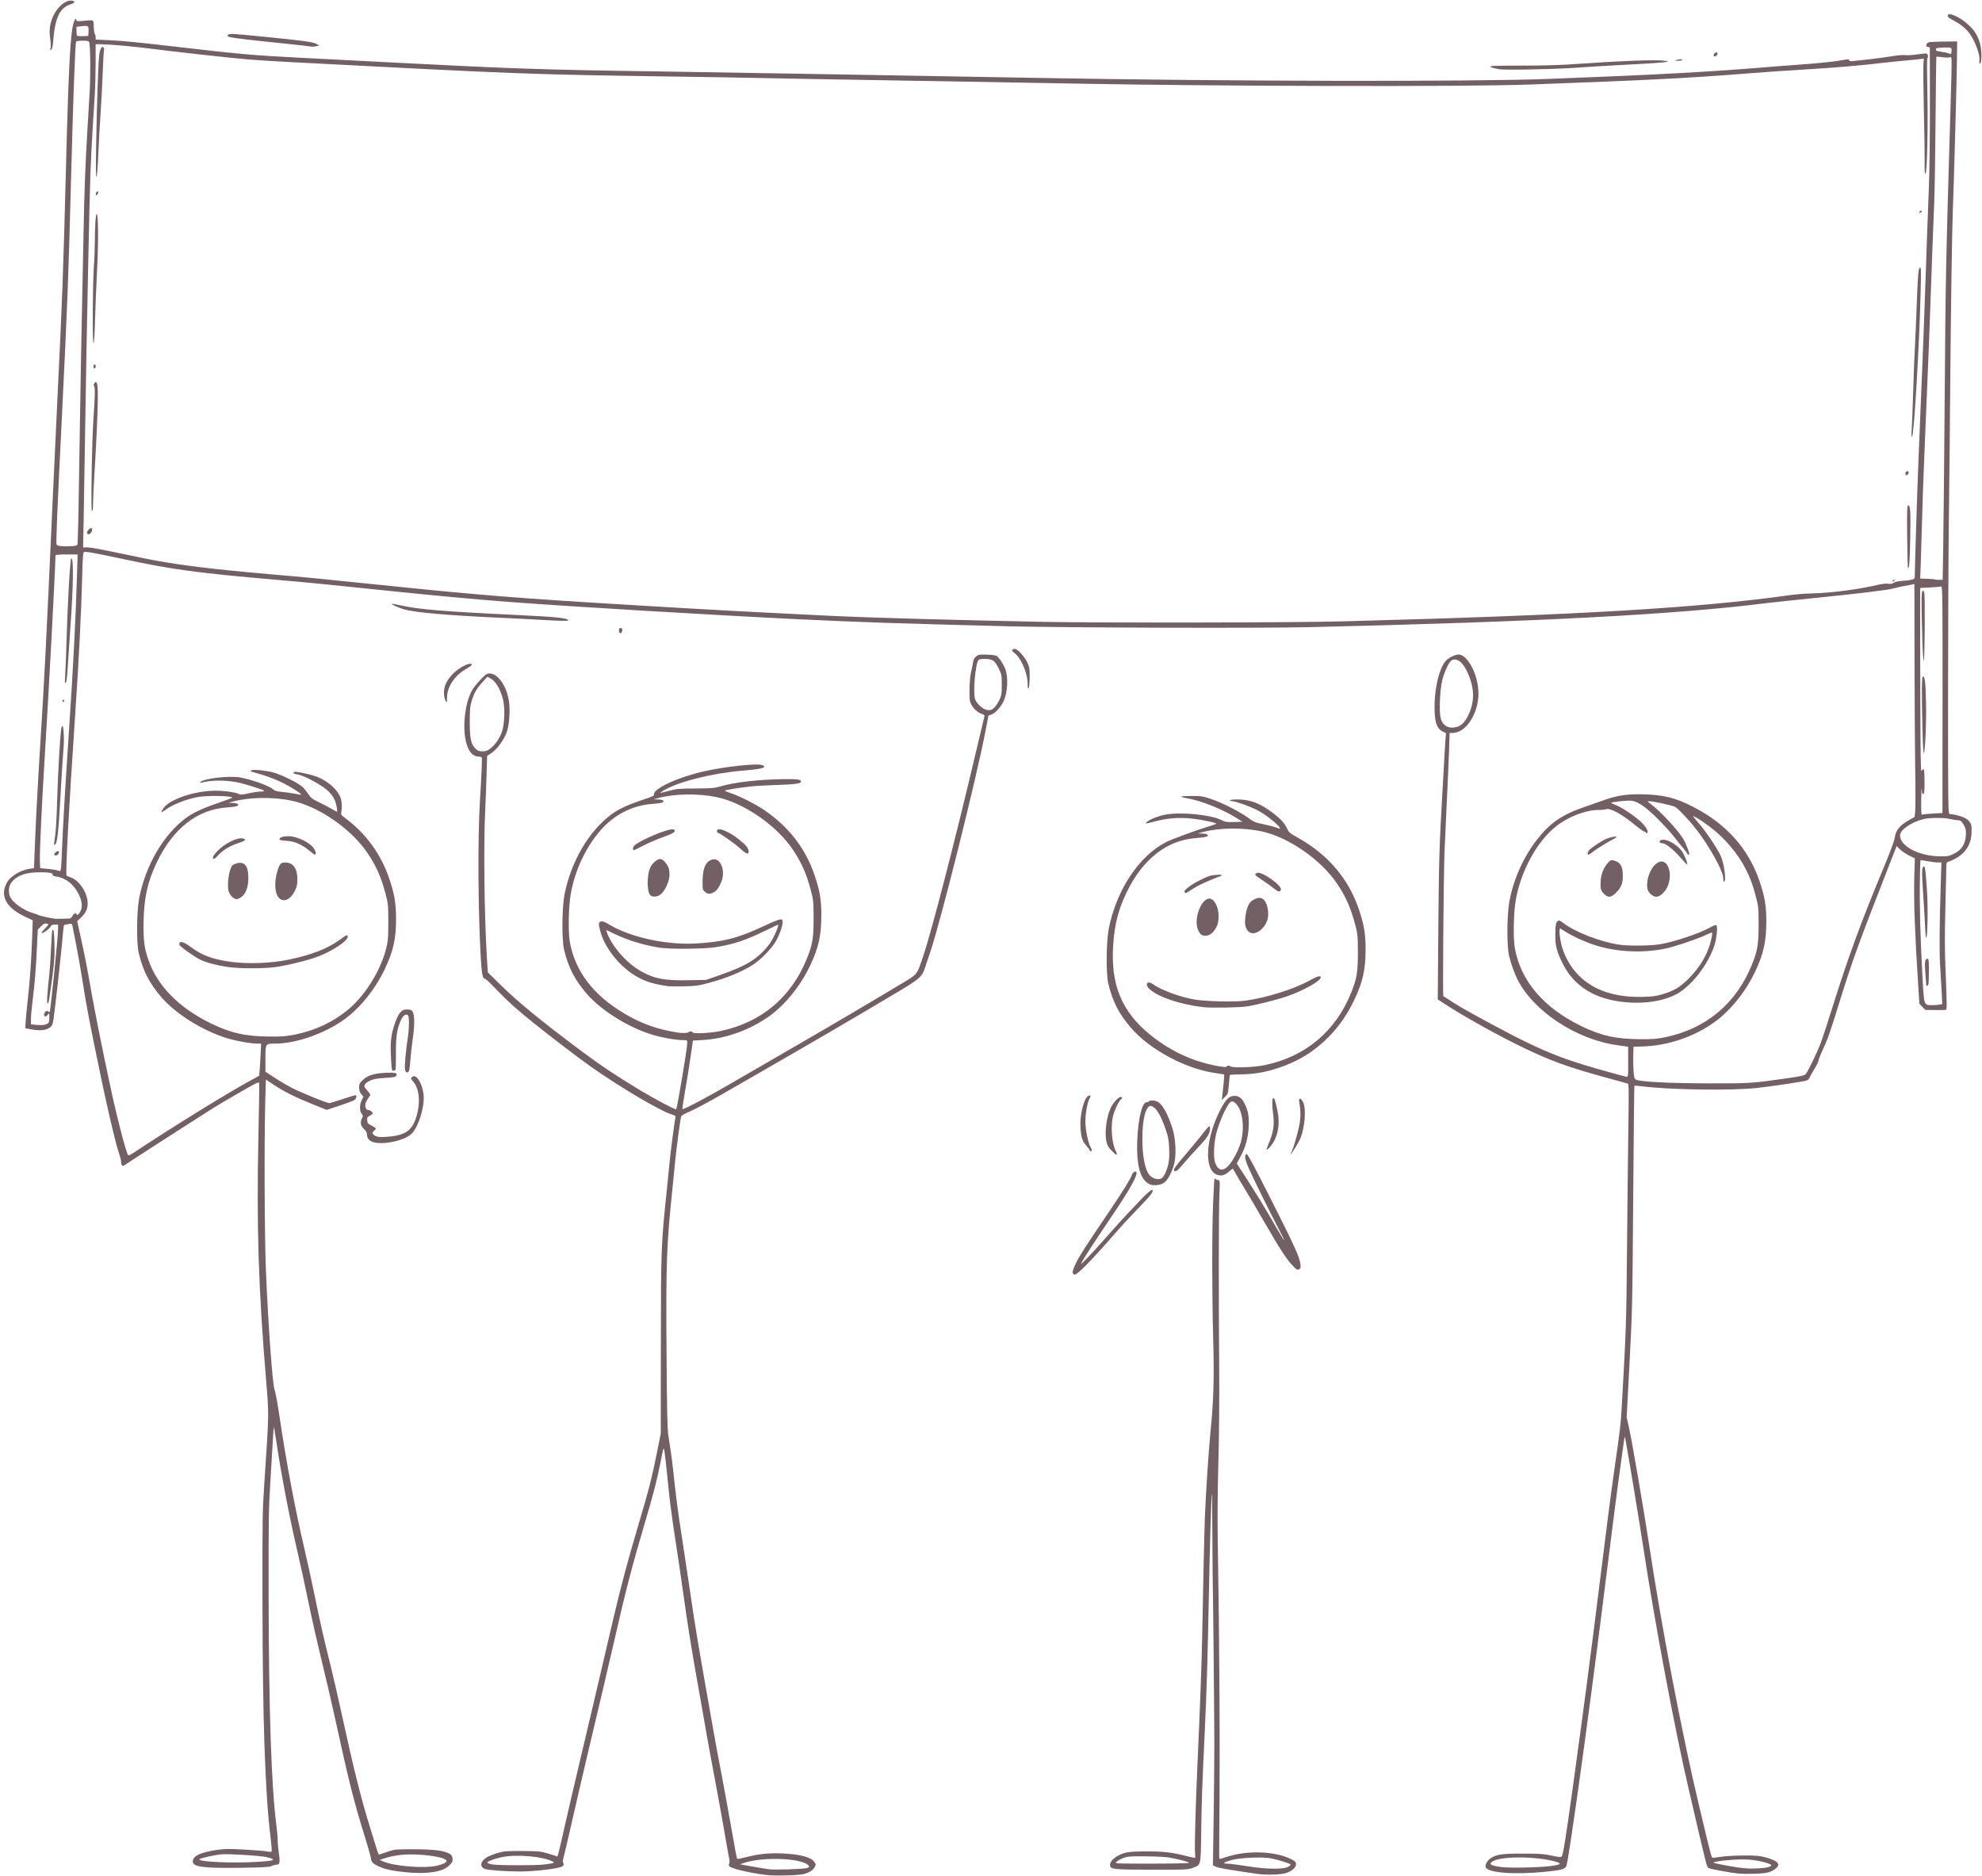 <?xml version="1.0" encoding="UTF-8" standalone="no"?><svg xmlns="http://www.w3.org/2000/svg" xmlns:xlink="http://www.w3.org/1999/xlink" fill="#726065" height="2251.2" preserveAspectRatio="xMidYMid meet" version="1" viewBox="-4.8 -0.7 2378.8 2251.2" width="2378.8" zoomAndPan="magnify"><g id="change1_1"><path d="M 914.512 2249.344 C 894.406 2246.871 871.965 2241.426 870.227 2238.605 C 869.82 2237.961 869.91 2236.672 870.414 2235.734 C 870.922 2234.773 870.914 2232.238 870.414 2229.883 C 869.895 2227.609 867.082 2211.801 864.141 2194.766 C 861.211 2177.742 855.984 2149.039 852.547 2130.988 C 849.105 2112.934 844.605 2088.363 842.559 2076.379 C 840.512 2064.395 836.02 2038.992 832.605 2019.926 C 825.082 1978.012 820.477 1949.129 814.785 1908.086 C 812.406 1891.055 808.148 1862.211 805.297 1844.023 C 802.441 1825.836 799.164 1801.258 798 1789.414 C 795.156 1760.422 792.645 1738.586 792.105 1738.047 C 791.309 1737.254 791.023 1738.34 788.152 1753.184 C 784.051 1774.355 779.266 1792.902 768.613 1828.723 C 754.305 1876.918 745.477 1910.848 733.379 1964.27 C 728.633 1985.238 711.285 2059.094 700.32 2105 C 695.773 2124.059 687.711 2158.773 682.402 2182.145 C 677.102 2205.523 672.188 2226.566 671.477 2228.922 C 670.547 2231.996 670.492 2233.684 671.316 2234.984 C 672.188 2236.363 671.977 2237.227 670.359 2238.816 C 667.566 2241.547 637.926 2245.203 618.906 2245.176 C 602.527 2245.176 580.914 2243.57 577.133 2242.129 C 570.465 2239.602 571.77 2232.672 579.801 2227.977 C 582.246 2226.539 588.039 2224.281 592.656 2222.945 C 600.246 2220.746 603.074 2220.531 622.059 2220.613 C 641.273 2220.719 643.828 2220.926 651.988 2223.344 C 656.91 2224.805 661.703 2226.328 662.664 2226.746 C 664.816 2227.672 663.914 2230.789 673.035 2190.59 C 677.168 2172.395 684.539 2140.738 689.406 2120.227 C 697.184 2087.586 713.281 2019.059 732.48 1936.961 C 740.453 1902.852 749.586 1868.863 761.559 1828.723 C 773.551 1788.547 777.789 1772.031 783.734 1742.156 L 788.242 1719.574 L 788.371 1615.086 C 788.504 1495.398 788.578 1493.562 795.848 1423.949 C 797.012 1412.691 798.465 1398.266 799.059 1391.914 C 800.102 1380.816 804.816 1344.906 805.836 1340.352 C 806.242 1338.52 805.59 1337.938 801.887 1336.863 C 788.445 1332.98 740.859 1304.984 705.555 1280.188 C 691.004 1269.98 660.594 1246.828 637.289 1228.234 C 616.516 1211.66 604.516 1200.914 591.172 1186.969 C 584.363 1179.836 578.25 1174.004 577.605 1174.004 C 574.484 1174.004 573.414 1168.949 572.242 1148.797 C 568.914 1091.773 568.461 1003.879 571.273 959.758 C 572.902 934.281 573.922 910.066 573.426 908.566 C 573.195 907.84 571.508 907.25 569.676 907.25 C 563.301 907.25 558.422 902.285 555.383 892.684 C 549.398 873.773 553.125 840.762 562.941 825.812 C 564.824 822.949 569.227 817.66 572.73 814.051 C 578.129 808.484 579.645 807.484 582.742 807.484 C 592.484 807.484 602.746 821.66 605.836 839.398 C 607.703 850.102 606.637 868.293 603.629 877.227 C 600.449 886.648 592.141 898.191 585.203 902.84 L 579.832 906.438 L 579.148 929.688 C 578.773 942.477 578.016 962.156 577.469 973.414 C 575.504 1013.988 576.523 1098.648 579.547 1148.273 L 580.641 1166.121 L 595.574 1180.836 C 616.695 1201.656 644.422 1224.359 693.047 1260.648 C 716.242 1277.984 735.586 1290.875 764.363 1308.191 C 781.418 1318.453 805.891 1331.324 806.715 1330.461 C 808.051 1329.078 820.02 1257.582 820.02 1251.035 C 820.02 1247.547 820.02 1247.512 815.168 1247.512 C 806.184 1247.512 788.078 1244.227 776.438 1240.488 C 747.758 1231.266 716.844 1211.824 699.84 1192.332 C 685.094 1175.426 677.488 1160.77 672.211 1139.008 C 669.285 1127.023 669.637 1088.262 672.797 1072.414 C 680.641 1033.109 701.676 997.121 728.656 976.863 C 736.828 970.738 747.016 965.816 762.789 960.402 C 780.891 954.191 780.113 954.562 780.113 952.332 C 780.113 945.164 809.961 931.637 841.027 924.727 C 864.586 919.5 899.992 915.52 908.617 917.141 C 910.824 917.539 912.438 918.453 912.438 919.301 C 912.438 921.199 905.234 922.551 887.234 924.043 C 850.477 927.105 810.121 937.113 792.105 947.676 C 789.465 949.23 787.453 950.637 787.641 950.801 C 787.836 950.984 792.488 949.887 797.969 948.387 C 807.129 945.875 809.754 945.637 830.004 945.5 C 849.188 945.371 853.02 945.066 859.453 943.125 C 876.137 938.102 904.941 934.77 935.543 934.316 C 952.262 934.07 956.551 934.664 956.551 937.215 C 956.551 939.648 949.703 940.617 927.57 941.309 C 915.969 941.668 902.266 942.426 897.121 942.988 C 882.039 944.637 865.176 947.344 865.176 948.125 C 865.176 948.523 868.598 949.941 872.762 951.281 C 882.562 954.449 902.672 964.664 912.789 971.629 C 942.141 991.836 961.836 1017.312 972.699 1049.113 C 979.094 1067.824 980.977 1078.773 980.977 1097.336 C 980.977 1121.855 977.73 1136.465 967.449 1158.172 C 956.102 1182.141 937.777 1204.859 918.801 1218.531 C 895.453 1235.328 866.137 1245.867 838.41 1247.398 L 826.855 1248.035 L 824.047 1267.469 C 822.504 1278.156 819.547 1296.547 817.492 1308.352 C 815.43 1320.148 813.953 1330.004 814.207 1330.258 C 815.297 1331.352 845.176 1315.488 876.211 1297.363 C 894.691 1286.562 925.883 1268.496 945.516 1257.215 C 980.562 1237.094 1036.809 1204.023 1075.223 1180.941 C 1097.43 1167.59 1095.148 1170.418 1103.387 1146.172 C 1113.254 1117.109 1141.836 1006.617 1165.461 906.199 C 1171.238 881.648 1176.238 860.609 1176.586 859.438 C 1177.086 857.715 1176.48 857.051 1173.473 855.957 C 1168.344 854.102 1163.781 850.047 1161.031 844.891 C 1158.961 841.023 1158.719 839.105 1158.816 826.91 C 1158.918 817.836 1159.551 810.613 1160.785 805.391 C 1161.809 801.043 1162.883 795.734 1163.152 793.566 C 1163.488 790.938 1164.645 788.797 1166.633 787.137 C 1169.348 784.852 1170.422 784.648 1179.422 784.879 C 1185.246 785.012 1190.121 785.68 1191.426 786.48 C 1194.238 788.258 1199.863 796.836 1201.801 802.316 C 1205.52 812.844 1204.574 830.113 1199.707 840.758 C 1196.574 847.633 1189.516 855.344 1185 856.828 L 1181.52 857.977 L 1178.184 875.523 C 1167.316 932.734 1123.746 1107.043 1111.469 1142.496 C 1109.363 1148.562 1106.715 1156.453 1105.582 1160.047 C 1102.051 1171.199 1099.141 1173.883 1075.223 1188.176 C 1014.863 1224.227 967.336 1251.914 862.551 1312.055 C 846.383 1321.34 828.742 1330.781 823.344 1333.039 C 816.684 1335.824 813.27 1337.848 812.723 1339.332 C 811.688 1342.137 806.633 1380.078 805.312 1395.066 C 804.75 1401.418 803.324 1415.84 802.141 1427.102 C 795.172 1493.48 794.387 1515.621 795.195 1624.535 C 795.719 1696.07 796.141 1714.16 797.477 1722.727 C 801.406 1748.066 802.254 1754.602 804.801 1778.914 C 806.297 1793.059 808.906 1813.379 810.586 1824.074 C 812.273 1834.762 816.047 1859.57 818.961 1879.203 C 821.879 1898.848 825.938 1926.012 827.961 1939.594 C 829.988 1953.172 835.387 1985.309 839.953 2011.004 C 844.523 2036.703 849.73 2066.246 851.527 2076.641 C 853.336 2087.039 857.355 2108.781 860.488 2124.949 C 863.617 2141.121 868.816 2169.477 872.039 2187.965 C 878.109 2222.781 879.367 2229.273 880.176 2230.086 C 880.441 2230.348 885.082 2229.41 890.512 2228.008 C 905.414 2224.145 919.223 2222.734 934.418 2223.531 C 956.43 2224.676 968.289 2227.859 972.613 2233.789 C 974.395 2236.25 974.477 2236.887 973.207 2239.527 C 971.281 2243.516 966.031 2246.879 959.391 2248.363 C 952.199 2249.969 924.516 2250.574 914.543 2249.344 Z M 963.66 2241.043 C 966.945 2239.781 967.023 2239.602 965.371 2237.773 C 957.367 2228.93 909.887 2227.297 887.602 2235.086 L 883.531 2236.512 L 889.305 2237.676 C 892.484 2238.32 899.574 2239.559 905.055 2240.422 C 910.551 2241.289 916.223 2242.203 917.664 2242.461 C 923.477 2243.473 960.254 2242.34 963.66 2241.043 Z M 648.809 2236.699 C 660.773 2235.156 661.531 2234.879 658.176 2233.102 C 646.898 2227.121 615.426 2224.363 598.281 2227.828 C 588.016 2229.906 578.934 2233.496 580.352 2234.914 C 580.875 2235.441 583.629 2236.273 586.441 2236.746 C 594.188 2238.035 638.648 2238.004 648.809 2236.746 Z M 821.566 1238.059 C 821.926 1237.484 823.133 1237.012 824.258 1237.012 C 825.383 1237.012 826.289 1237.484 826.289 1238.059 C 826.289 1240.152 847.215 1239.215 859.973 1236.566 C 908.836 1226.398 944.961 1196.051 963.711 1149.426 C 970.598 1132.273 971.766 1124.871 971.684 1098.914 C 971.578 1081.082 971.43 1079.293 968.258 1067.406 C 962.961 1047.566 957.523 1035.207 947.258 1019.621 C 927.938 990.355 888.414 962.871 855.699 955.969 C 833.176 951.215 804.457 951.691 784.648 957.125 L 779.559 958.52 L 784.281 958.645 C 786.891 958.645 789.711 959.184 790.574 959.727 C 793.852 961.797 789.609 963.273 778.266 964.031 C 754.547 965.602 732.031 977.098 715.711 995.984 C 698.023 1016.457 685.133 1044.09 680.199 1072.129 C 677.535 1087.316 676.965 1118.039 679.133 1129.895 C 685.551 1164.98 707.16 1193.352 744.254 1215.418 C 765.18 1227.867 783.695 1234.488 808.441 1238.406 C 813.84 1239.266 820.934 1239.078 821.566 1238.059 Z M 797.414 1182.824 C 779.797 1180.289 770.316 1177.441 759.742 1171.445 C 739.312 1159.887 720.863 1136.938 715.566 1116.531 C 713.258 1107.629 713.414 1105.902 716.559 1105.113 C 718.531 1104.629 720.988 1105.535 726.344 1108.781 C 751.559 1124.008 794.586 1133.449 829.965 1131.523 C 863.484 1129.688 880.996 1125.188 912.562 1110.328 C 921.602 1106.062 930.234 1102.586 931.734 1102.586 C 934.148 1102.586 934.461 1103.012 934.461 1106.211 C 934.461 1110.941 930.398 1122.027 925.934 1129.504 C 920.566 1138.477 908.168 1151.102 898.836 1157.082 C 885.555 1165.594 867.711 1172.934 845.723 1178.887 C 833.488 1182.191 830.43 1182.613 816.316 1182.926 C 807.652 1183.113 799.148 1183.066 797.414 1182.824 Z M 858.324 1169.766 C 891.645 1158.207 905.211 1149.785 918.539 1132.363 C 923.738 1125.551 931.418 1107.711 928.566 1109.051 C 928.059 1109.301 921.969 1112.227 915.039 1115.578 C 889.441 1127.941 876.953 1132.152 854.812 1135.879 C 840.684 1138.25 797.633 1138.559 785.332 1136.359 C 761.762 1132.16 744.871 1126.469 723.082 1115.414 C 722.625 1115.18 723.082 1117.047 724.078 1119.562 C 730.77 1136.43 747.855 1155.484 764.859 1165.043 C 780.422 1173.801 793.059 1176.188 821.039 1175.648 L 842.574 1175.23 Z M 775.566 1073.422 C 771.156 1068.531 771.637 1047.078 776.355 1039.039 C 779.266 1034.082 784.336 1030.133 787.801 1030.121 C 790.895 1030.121 796.57 1036.602 797.953 1041.738 C 798.652 1044.297 798.941 1048.715 798.609 1051.527 C 797.746 1058.797 792.637 1069.168 788.242 1072.512 C 783.93 1075.805 778.109 1076.219 775.566 1073.422 Z M 841.426 1069.684 C 838.426 1067.102 838.371 1066.871 838.453 1056.727 C 838.582 1040.344 842.477 1032.246 851.047 1030.566 C 858.051 1029.199 863.887 1038.828 862.816 1049.988 C 862.184 1056.562 857.512 1066.191 853.621 1068.957 C 848.664 1072.496 844.941 1072.723 841.426 1069.684 Z M 883.59 1017.582 C 877.176 1011.605 858.703 998.613 856.637 998.613 C 856.117 998.613 855.699 997.672 855.699 996.52 C 855.699 991.125 870.047 996.812 882.906 1007.305 C 890.512 1013.496 893.234 1016.871 893.707 1020.648 C 894.293 1025.367 890.828 1024.316 883.59 1017.582 Z M 754.914 1017.785 C 754.914 1016.773 755.523 1015.234 756.246 1014.371 C 759.141 1010.863 777.137 1001.973 790.523 997.422 C 799.996 994.203 803.691 993.73 804.824 995.57 C 806.137 997.691 802.508 999.812 789.742 1004.359 C 782.781 1006.855 772.492 1011.289 766.875 1014.254 C 761.266 1017.207 756.277 1019.621 755.781 1019.621 C 755.289 1019.621 754.891 1018.793 754.914 1017.785 Z M 583.785 897.543 C 589.246 893.359 594.344 886.094 597.441 878.098 C 600.684 869.734 601.508 848.77 599.004 838.949 C 595.656 825.906 589.988 816.52 583.379 813.09 L 580.156 811.434 L 574.559 817.594 C 567.254 825.648 564.434 830.457 561.465 840.035 C 559.312 846.98 559.02 850.023 559.02 865.766 C 559.02 885.914 560.387 892.188 566.012 897.809 C 568.637 900.434 569.992 900.949 574.246 900.949 C 578.371 900.949 580.176 900.309 583.785 897.543 Z M 1188.871 848.184 C 1190.648 846.301 1193.316 842.172 1194.812 838.988 C 1197.25 833.809 1197.531 831.949 1197.531 821.113 C 1197.531 809.625 1197.367 808.68 1194.164 802.18 C 1189.133 791.957 1186.953 790.328 1178.105 790.094 C 1173.18 789.961 1170.414 790.355 1169.656 791.273 C 1165.773 795.93 1162.738 831.164 1165.562 838.656 C 1167.039 842.539 1172.578 848.324 1176.531 850.102 C 1181.863 852.484 1185.328 851.945 1188.871 848.184 Z M 1502.609 2247.836 C 1465.148 2242.281 1458.609 2241.148 1455 2239.602 L 1450.953 2237.871 L 1451.812 2181.934 C 1452.27 2151.176 1452.648 2110.641 1452.648 2091.867 C 1452.648 2061.453 1450.977 1895.082 1450.559 1884.453 C 1450.449 1882.145 1450.344 1860.207 1450.25 1835.703 C 1450.148 1811.203 1449.918 1791.359 1449.688 1791.598 C 1449.012 1792.301 1447.02 1860.844 1445.891 1922.262 C 1444.719 1986.703 1443.406 2029.633 1441.184 2076.641 C 1437.977 2144.344 1437.395 2160.629 1436.895 2196.859 C 1436.309 2239.504 1436.895 2237.008 1426.266 2240.988 C 1420.938 2242.984 1418.199 2243.098 1377.863 2243.039 C 1331.312 2242.934 1328.012 2242.625 1327.449 2237.797 C 1327.043 2234.328 1330.336 2230.184 1336.223 2226.727 C 1344.227 2222.031 1350.207 2221.062 1371.344 2221.062 C 1391.918 2221.062 1402.172 2222.246 1419.336 2226.695 C 1424.645 2228.066 1429.254 2228.953 1429.547 2228.66 C 1429.852 2228.352 1429.809 2225.359 1429.438 2222.008 C 1428.812 2216 1430.301 2162.344 1432.32 2118.125 C 1435.445 2049.461 1437.438 1996.137 1437.996 1965.844 C 1439.145 1903.82 1440.602 1838.488 1441.223 1821.973 C 1442.242 1794.359 1445.805 1739.531 1447.973 1718 C 1451.812 1679.984 1452.586 1653.852 1451.27 1605.922 C 1449.781 1550.961 1449.746 1479.059 1451.168 1443.371 C 1451.77 1428.359 1452.5 1415.398 1452.77 1414.578 C 1453.152 1413.449 1453.559 1413.379 1454.496 1414.316 C 1455.172 1414.984 1456.57 1415.547 1457.605 1415.547 C 1459.383 1415.547 1459.441 1416.629 1458.711 1433.137 C 1457.883 1451.969 1457.766 1553.742 1458.48 1645.535 C 1458.742 1678.625 1458.332 1723.301 1457.488 1754.234 C 1456.602 1787.074 1456.312 1821.695 1456.73 1846.648 C 1458.871 1974.32 1459.57 2104.844 1458.594 2194.055 C 1458.379 2213.562 1458.406 2229.746 1458.699 2230.012 C 1458.961 2230.273 1462.543 2229.344 1466.691 2227.934 C 1491.41 2219.531 1524.805 2220.531 1544.598 2230.273 C 1549.273 2232.582 1550.426 2233.676 1550.699 2236.039 C 1551.137 2239.82 1546.449 2244.352 1539.59 2246.766 C 1532.785 2249.164 1515.004 2249.684 1502.578 2247.836 Z M 1541.234 2239.578 C 1543.141 2238.582 1544.422 2237.324 1544.09 2236.781 C 1543.316 2235.539 1529.203 2231.074 1520.785 2229.426 C 1510.59 2227.414 1483.105 2228.613 1473.203 2231.496 C 1463.199 2234.406 1461.77 2235.727 1468.543 2235.809 C 1471.398 2235.809 1482.25 2237.246 1492.633 2238.922 C 1515.121 2242.52 1535.16 2242.789 1541.234 2239.578 Z M 1422.203 2234.809 C 1422.801 2233.859 1409.738 2230.398 1397.594 2228.309 C 1393.852 2227.672 1381.316 2227.086 1369.77 2227.012 C 1350.281 2226.891 1348.336 2227.012 1342.875 2229.238 C 1339.629 2230.527 1336.133 2232.523 1335.09 2233.672 C 1333.223 2235.734 1333.434 2235.746 1377.426 2235.746 C 1402.125 2235.746 1421.879 2235.336 1422.203 2234.809 Z M 2063.527 2244.883 C 2045.438 2241.551 2045.234 2241.492 2043.953 2238.371 C 2043.238 2236.641 2039.234 2220.566 2035.07 2202.664 C 2030.918 2184.762 2024.934 2159.008 2021.758 2145.434 C 2005.242 2074.543 1981.109 1945.953 1967.387 1855.574 C 1961.926 1819.676 1946.008 1724.172 1945.383 1723.543 C 1945.164 1723.316 1944.641 1725.629 1944.246 1728.703 C 1943.867 1731.77 1942.148 1744.203 1940.43 1756.332 C 1937.008 1780.371 1929.594 1838.137 1918.961 1923.312 C 1901.938 2059.609 1877.773 2233.309 1875.094 2238.801 C 1873.316 2242.445 1868.539 2243.699 1849.098 2245.594 C 1812.059 2249.238 1780.426 2246.691 1778.285 2239.902 C 1777.453 2237.301 1780.191 2232.199 1783.82 2229.621 C 1790.691 2224.723 1797.699 2223.672 1822.926 2223.727 C 1843.328 2223.727 1848.031 2224.078 1857.355 2226.102 C 1866.152 2228.016 1868.422 2228.203 1869.516 2227.102 C 1871.203 2225.414 1874.613 2204.336 1883.234 2141.758 C 1896.328 2046.844 1903.551 1992.078 1913.195 1914.387 C 1923.562 1830.816 1928.414 1793.328 1933.25 1759.484 C 1940.066 1711.738 1940.402 1708.926 1941.582 1688.066 C 1947.027 1592.051 1947.086 1590.477 1947.945 1496.938 C 1948.395 1445.523 1949.141 1380.207 1949.574 1351.773 C 1950.219 1307.734 1950.113 1300.023 1948.848 1299.637 C 1948.031 1299.395 1935.797 1296.023 1921.641 1292.148 C 1877.891 1280.172 1856.988 1272.621 1824.453 1257.027 C 1796.926 1243.852 1755.418 1220.934 1733.266 1206.703 L 1720.785 1198.676 L 1721.438 1116.238 C 1722.125 1032.117 1722.648 1014.582 1726.289 951.883 C 1727.426 932.246 1728.633 910.977 1728.941 904.625 C 1729.262 898.273 1729.77 889.953 1730.105 886.129 L 1730.688 879.199 L 1726.668 877.152 C 1720.129 873.844 1717.609 867.508 1717.055 853.086 C 1716.094 828.27 1722.227 800.918 1730.73 792.074 C 1734.867 787.75 1743.375 784.035 1747.203 784.879 C 1758.344 787.328 1769.691 811.02 1769.648 831.715 C 1769.547 855.875 1754.602 878.781 1738.785 878.883 L 1735.012 878.883 L 1734.301 901.191 C 1733.906 913.469 1732.668 941.465 1731.562 963.422 C 1730.469 985.363 1729.262 1011.598 1728.895 1021.699 C 1727.73 1054.047 1726.609 1194.449 1727.5 1194.812 C 1727.965 1194.98 1732.508 1197.883 1737.578 1201.219 C 1742.645 1204.559 1754.34 1211.441 1763.59 1216.496 C 1837.414 1256.969 1861.812 1267.625 1915.336 1282.816 C 1932.359 1287.645 1947.012 1291.602 1947.887 1291.602 C 1949.242 1291.602 1949.461 1288.977 1949.371 1273.504 L 1949.254 1255.398 L 1935.871 1253.516 C 1886.875 1246.633 1835.594 1212.719 1816.371 1174.504 C 1812.859 1167.523 1808.637 1155.613 1806.395 1146.336 C 1803.465 1134.359 1803.801 1095.59 1806.977 1079.742 C 1812.32 1052.914 1823.945 1027.297 1840.184 1006.543 C 1855.375 987.109 1870.129 976.879 1895.484 968.227 C 1902.066 965.969 1912.027 962.477 1917.594 960.441 C 1935.027 954.086 1946.008 952.242 1964.68 952.488 C 1991.215 952.855 2005.867 956.422 2028.137 967.953 C 2067.301 988.227 2093.734 1017.926 2106.871 1056.441 C 2113.223 1075.012 2115.113 1086.086 2115.145 1104.664 C 2115.145 1129.168 2111.926 1143.777 2101.629 1165.504 C 2090.27 1189.469 2071.961 1212.184 2052.984 1225.859 C 2028.254 1243.648 1996.809 1254.266 1966.266 1255.113 L 1955.766 1255.406 L 1955.43 1265.891 C 1955.27 1271.66 1955.43 1280.277 1955.797 1285.047 C 1956.379 1292.238 1956.859 1293.922 1958.578 1294.859 C 1963.516 1297.484 1997.594 1299.266 2045.031 1299.371 C 2095.352 1299.484 2097.754 1299.371 2137.98 1293.582 C 2157.453 1290.801 2160.832 1290.043 2162.566 1288.094 C 2164.926 1285.414 2175.281 1264.113 2179.957 1252.324 C 2181.762 1247.758 2188.445 1227.449 2194.797 1207.176 C 2213.191 1148.473 2228.949 1105.477 2255.078 1042.707 C 2263.832 1021.699 2268.695 1008.598 2269.25 1004.621 C 2270.488 995.547 2275.293 989.688 2286.711 983.277 L 2293.137 979.664 L 2293.836 972.59 C 2294.215 968.699 2294.242 946.609 2293.836 923.516 C 2293.469 900.402 2293.105 840.703 2293.004 790.852 L 2292.859 700.188 L 2289.699 700.844 C 2287.965 701.207 2284.004 701.949 2280.887 702.473 C 2277.785 703 2272.805 704.121 2269.863 704.938 C 2266.918 705.781 2261.895 706.77 2258.719 707.148 C 2255.547 707.527 2246.18 708.75 2237.879 709.887 C 2229.605 710.996 2201.73 714.039 2175.922 716.66 C 2150.129 719.254 2123.578 722.062 2116.949 722.895 C 2007.543 736.758 1842.41 745.469 1566.648 751.922 C 1507.312 753.305 1272.383 752.605 1203.277 750.828 C 1069.133 747.391 1025.699 745.918 951.758 742.324 C 848.055 737.27 679.531 727.203 608.348 721.801 C 566.453 718.625 519.047 714.27 465.516 708.707 C 387.328 700.551 364.23 698.281 327.422 695.121 C 232.914 686.992 202.59 682.914 144.488 670.492 C 108.516 662.816 98.234 660.949 96.09 661.766 C 94.883 662.234 94.461 667.594 93.879 690.008 C 92.691 735.52 89.789 792.688 85.336 858.395 C 77.852 968.891 73.574 1048.781 75.09 1050.066 C 75.531 1050.449 78.105 1051.566 80.805 1052.566 C 89.863 1055.891 98.844 1068.672 100.207 1080.164 C 101.152 1088.211 99.066 1093.926 93.059 1099.754 L 87.84 1104.816 L 93.113 1128.641 C 96.023 1141.73 99.578 1159.539 101.039 1168.203 C 106.703 1201.953 117.75 1257.703 129.383 1311.215 C 136.539 1344.156 146.859 1383.328 148.934 1385.496 C 149.484 1386.074 152.203 1384.91 155.664 1382.609 C 200.676 1352.719 266.977 1311.727 295.051 1296.41 L 306.277 1290.289 L 306.832 1283.863 C 307.141 1280.324 307.656 1271.637 307.98 1264.559 L 308.578 1251.695 L 304.223 1251.695 C 295.68 1251.695 277.359 1248.32 265.98 1244.668 C 237.301 1235.449 206.387 1216.012 189.383 1196.52 C 174.637 1179.605 167.031 1164.949 161.754 1143.188 C 158.828 1131.207 159.18 1092.441 162.336 1076.598 C 170.184 1037.285 191.176 1001.383 218.211 981.027 C 226.484 974.801 238.371 969.254 257.316 962.801 C 266.414 959.703 273.863 956.863 273.863 956.496 C 273.863 954.102 241.816 953.734 231.137 956.012 C 217.172 958.992 202.746 964.762 194.625 970.617 C 191.766 972.688 189.195 974.148 188.918 973.863 C 188.648 973.586 189.801 971.406 191.488 969.012 C 199.094 958.25 229.262 948.188 253.906 948.188 C 264.27 948.188 277.621 950.008 281.324 951.926 C 283.816 953.211 285.328 953.141 293.453 951.336 C 298.559 950.203 305.012 949.27 307.793 949.258 C 310.605 949.258 312.578 948.812 312.238 948.266 C 311.391 946.902 286.172 939.082 278.586 937.836 C 263.191 935.301 249.504 935.48 237.219 938.367 C 235.305 938.812 234.797 938.676 235.531 937.891 C 239.684 933.461 269.961 929.945 283.547 932.312 C 295.746 934.43 316.371 941.594 321.449 945.477 C 325.5 948.555 327.156 949.109 334.371 949.73 C 338.918 950.121 345.711 951.074 349.461 951.859 C 353.211 952.648 356.422 953.141 356.594 952.965 C 357.473 952.094 347.469 945.5 336.766 939.898 C 329.191 935.93 319.648 932.066 310.809 929.359 C 303.105 927.004 296.574 925.09 296.301 925.09 C 296.016 925.09 296.102 924.566 296.488 923.945 C 297.488 922.336 313.523 923.703 323.047 926.238 C 331.695 928.527 349.809 937.191 356.496 942.246 C 358.926 944.066 362.664 948.262 364.809 951.547 C 368.281 956.887 369.676 958.004 377.488 961.75 C 382.312 964.062 389.113 967.641 392.602 969.672 C 396.09 971.719 399.219 973.391 399.555 973.391 C 400.688 973.391 398.863 963.785 396.855 959.254 C 392.789 950.066 384.121 942.988 365.422 933.574 C 360.668 931.199 354.66 928.949 352.078 928.59 C 347.656 928 346.262 926.945 348.234 925.727 C 349.906 924.695 367.98 928.48 375.727 931.48 C 389.113 936.664 400.844 947.309 404.121 957.238 C 405.512 961.441 405.824 968.285 404.859 973.391 C 404.219 976.828 404.477 977.285 408.711 980.422 C 433.941 998.969 452.176 1023.777 462.238 1053.289 C 468.578 1071.828 470.477 1082.938 470.52 1101.516 C 470.625 1125.922 467.316 1140.574 456.988 1162.355 C 445.641 1186.316 427.32 1209.035 408.344 1222.707 C 384.613 1239.793 350.484 1251.695 325.215 1251.695 C 313.672 1251.695 313.762 1251.547 313.762 1270.168 L 313.762 1285.332 L 325.059 1292.789 C 331.262 1296.883 340.836 1302.477 346.32 1305.23 C 357.758 1310.977 387.613 1323.109 390.293 1323.109 C 391.281 1323.109 398.43 1320.977 406.184 1318.379 C 413.934 1315.789 420.887 1313.652 421.637 1313.652 C 423.961 1313.652 423.113 1317.734 420.414 1319.496 C 418.996 1320.426 410.961 1323.441 402.562 1326.207 L 387.277 1331.227 L 372.234 1325.172 C 350.43 1316.406 336.711 1309.641 324.797 1301.766 L 314.289 1294.828 L 313.605 1319.211 C 312.262 1367.602 312.645 1481.84 314.301 1522.086 C 317.086 1590.043 322.41 1663.199 324.906 1667.809 C 325.762 1669.387 328.289 1683.094 330.523 1698.266 C 338.609 1753.137 349.281 1809.883 360.609 1858.184 C 364.395 1874.352 370.059 1900.191 373.176 1915.586 C 379.012 1944.453 383.406 1963.684 392.406 1999.953 C 395.281 2011.504 400.762 2035.371 404.594 2052.996 C 419.934 2123.398 428.625 2158.199 439.875 2194.055 C 443.34 2205.133 446.91 2216.703 447.809 2219.781 C 449.121 2224.309 449.766 2225.234 451.172 2224.625 C 452.129 2224.203 456.699 2222.652 461.316 2221.16 C 469.312 2218.586 470.836 2218.461 492.301 2218.504 C 516.262 2218.609 528.047 2220.066 534.684 2223.934 C 537.309 2225.465 538.043 2226.648 538.305 2229.793 C 538.59 2233.184 538.066 2234.309 534.613 2237.766 C 526.875 2245.504 509.152 2248.504 484.426 2246.27 C 467.586 2244.746 458.039 2242.789 450.164 2239.258 C 442.801 2235.957 440.746 2233.836 440.301 2229.078 C 440.113 2227.07 436.648 2214.828 432.586 2201.848 C 420.234 2162.359 413.543 2135.766 397.688 2062.969 C 393.652 2044.484 386.152 2012.105 381 1991.031 C 375.855 1969.953 368.754 1938.531 365.211 1921.203 C 361.688 1903.887 355.777 1876.715 352.086 1860.816 C 341.902 1816.918 332.766 1769.074 326.391 1726.289 C 325.254 1718.676 324.141 1712.254 323.91 1712.023 C 323.676 1711.789 323.176 1717.887 322.785 1725.551 C 322.395 1733.227 321.031 1756.047 319.762 1776.266 C 317.617 1810.199 317.453 1820.691 317.586 1912.789 C 317.797 2052.148 320.91 2144.098 326.953 2189.977 C 327.789 2196.289 328.477 2204.324 328.492 2207.832 C 328.492 2211.328 329.16 2218.453 329.949 2223.648 C 331.379 2233.094 330.906 2236.594 328.164 2236.934 C 327.473 2237.039 326.191 2237.164 325.32 2237.254 C 324.457 2237.359 322.328 2238.066 320.594 2238.844 C 318.234 2239.918 309 2240.391 283.664 2240.734 C 239.324 2241.359 226.598 2239.676 226.598 2233.211 C 226.598 2226.539 235.117 2222.426 255.48 2219.293 C 264.488 2217.906 269.184 2217.852 288.562 2218.902 C 300.984 2219.57 313.223 2220.582 315.773 2221.137 C 318.324 2221.691 320.754 2221.773 321.172 2221.324 C 321.602 2220.875 321.066 2213.637 320.055 2205.266 C 313.336 2151.164 310.387 2064.629 310.207 1917.516 C 310.102 1820.066 310.207 1812.004 312.496 1778.367 C 318.105 1695.02 318.059 1697.613 314.746 1657.895 C 305.406 1546.219 302.992 1470.582 305.332 1363.664 C 306.074 1329.523 306.512 1300.551 306.293 1299.289 C 305.918 1297.176 303.977 1298.098 282.523 1310.48 C 269.676 1317.898 255.977 1325.977 252.066 1328.426 C 232.859 1340.516 164.941 1384.129 155.715 1390.316 C 149.934 1394.18 144.57 1397.711 143.781 1398.164 C 141.984 1399.191 140.527 1397.031 140.504 1393.34 C 140.504 1391.816 139.746 1388.512 138.855 1385.988 C 133.469 1370.848 121.328 1317.785 107.398 1248.547 C 100.273 1213.105 98.184 1201.535 93.234 1170.305 C 91.492 1159.324 88.387 1141.848 86.301 1131.449 C 84.234 1121.051 82.328 1111.414 82.066 1110.051 C 81.609 1107.777 81.211 1107.629 77.266 1108.258 C 74.887 1108.633 72.609 1109.148 72.203 1109.406 C 71.781 1109.668 71.113 1114.258 70.719 1119.613 C 69.816 1131.641 64.648 1179.934 61.238 1208.113 C 58.746 1228.738 58.641 1229.164 55.566 1231.918 C 51.426 1235.613 43.793 1236.582 33.422 1234.715 L 25.605 1233.316 L 25.852 1227.012 C 26.004 1223.547 27.238 1210.551 28.629 1198.129 C 31.273 1174.355 32.91 1150.391 33.879 1121.262 L 34.469 1103.727 L 24.27 1098.836 C 2.656 1088.465 -4.77 1074.684 2.992 1059.371 C 7.191 1051.078 19.305 1043.555 31.266 1041.805 L 35.992 1041.109 L 36.219 1034.816 C 37.828 991.031 40.094 947.254 43.852 887.277 C 48.602 811.727 50.852 767.43 58.066 606.875 C 60.105 561.535 62.941 501.035 64.359 472.457 C 69.684 365.469 71.316 321.18 74.324 202.551 C 77.324 84.465 79.629 39.707 83.34 27.18 C 84.809 22.215 86.926 20.043 86.926 23.48 C 86.926 24.777 88.207 24.922 94.539 24.387 C 108.816 23.16 107.363 22.391 107.715 31.375 C 107.887 35.703 108.488 39.691 109.027 40.246 C 109.574 40.801 110.023 42.488 110.023 44.02 L 110.023 46.801 L 125.055 47.484 C 143.121 48.301 158.578 49.828 212.422 56.062 C 283.637 64.336 299.715 65.746 356.301 68.633 C 373.629 69.52 419.469 71.895 458.168 73.891 C 611.184 81.828 645.344 82.992 782.676 84.973 C 822.531 85.555 893.664 86.707 940.734 87.551 C 987.809 88.395 1056.098 89.574 1092.488 90.188 C 1128.879 90.797 1196.219 91.992 1242.137 92.824 C 1468.207 96.945 1760.809 97.512 1853.348 94.004 C 1985.738 88.977 2048.543 85.539 2123.766 79.207 C 2133.598 78.391 2146.355 77.43 2152.137 77.062 C 2166.773 76.16 2193.953 73.539 2201.48 72.289 C 2204.949 71.719 2209.332 71.004 2211.195 70.684 C 2213.645 70.293 2214.605 70.523 2214.605 71.543 C 2214.605 72.492 2215.711 72.855 2218.027 72.652 C 2232.547 71.355 2253.988 68.734 2264.488 66.973 C 2271.93 65.703 2278.992 65.094 2281.805 65.457 C 2284.41 65.805 2290.98 65.355 2296.414 64.566 C 2301.832 63.723 2306.914 63.285 2307.699 63.605 C 2309.199 64.176 2309.711 68.75 2308.355 69.359 C 2307.918 69.551 2307.934 86.008 2308.355 105.93 C 2309.375 149.523 2308.152 206.891 2306.215 207.531 C 2305.238 207.852 2304.992 204.75 2305.164 194.496 C 2305.281 187.082 2304.859 158.566 2304.203 131.141 C 2303.551 103.688 2303.332 78.52 2303.738 75.184 C 2304.336 70.203 2304.203 69.215 2302.996 69.664 C 2302.195 69.984 2293.426 70.949 2283.508 71.836 C 2273.605 72.711 2259.828 74.137 2252.895 74.98 C 2232.199 77.531 2197.941 80.473 2168.348 82.25 C 2134.746 84.273 2118.129 85.426 2084.34 88.074 C 2019.719 93.145 1966.137 95.824 1830.191 100.773 C 1753.961 103.543 1458.699 102.902 1286.188 99.625 C 1257.02 99.07 1204.328 98.125 1169.102 97.527 C 991.949 94.555 923.391 93.348 902.348 92.824 C 889.641 92.516 846.164 91.773 805.734 91.191 C 629.559 88.656 621.047 88.336 344.691 73.875 C 327.945 73.016 305.023 71.574 293.762 70.684 C 275.676 69.285 204.367 61.395 170.887 57.082 C 154.484 54.969 124.574 52.391 116.543 52.391 L 109.973 52.391 L 109.973 74.703 C 109.973 86.984 109.492 104.578 108.906 113.824 C 108.316 123.059 107.16 141.496 106.32 154.781 C 105.48 168.062 104.301 192.168 103.695 208.332 C 102.457 241.367 98.969 411.039 97.387 515.512 C 96.816 553.363 96.031 600.48 95.656 620.273 L 94.949 656.246 L 100.102 656.246 C 104.918 656.246 112.898 657.777 165.637 668.785 C 203.055 676.594 244.086 681.852 317.918 688.273 C 367.441 692.57 374.812 693.285 448.141 700.859 C 571.574 713.617 613.891 717.008 755.316 725.5 C 848.527 731.109 894.477 733.582 999.484 738.668 C 1037.844 740.531 1146.902 743.559 1245.234 745.512 C 1316.926 746.938 1545.617 746.574 1607.547 744.93 C 1890.035 737.445 2033.379 729.012 2144.723 713.324 C 2151.074 712.438 2163.121 711.547 2171.508 711.359 C 2193.195 710.848 2225.41 706.625 2248.512 701.25 C 2254.352 699.895 2259.129 699.359 2261.457 699.781 C 2264.094 700.289 2265.93 699.969 2267.895 698.688 C 2269.598 697.566 2273.461 696.723 2278.047 696.445 C 2282.125 696.211 2287.223 695.57 2289.395 694.988 C 2293.148 694.012 2293.324 693.777 2293.324 689.555 C 2293.324 681.137 2296.473 582.113 2297.535 557.004 C 2298.117 543.141 2299.078 519.75 2299.645 505.023 C 2300.215 490.285 2301.41 461.461 2302.266 440.957 C 2303.156 420.449 2304.555 383.355 2305.398 358.508 C 2307.742 289.762 2308.953 256.527 2310.32 221.996 C 2311.008 204.664 2311.531 160.242 2311.473 123.262 L 2311.355 56.062 L 2309.172 55.727 C 2305.793 55.203 2306.594 51.371 2310.352 49.988 C 2311.355 49.625 2319.367 49.277 2328.164 49.172 L 2344.168 49.012 L 2343.906 73.016 C 2343.645 97.266 2340.105 225.547 2339.043 249.812 C 2338.098 271.281 2336.492 378.008 2335.84 464.055 C 2335.488 508.242 2334.773 579.129 2334.238 621.598 C 2333.699 664.055 2333.273 760.992 2333.262 837.027 C 2333.262 962.137 2333.391 975.336 2334.891 975.914 C 2335.809 976.273 2337.512 976.555 2338.68 976.555 C 2339.828 976.555 2344.039 977.539 2348.016 978.746 C 2355.633 981.066 2359.898 984.648 2361.195 989.84 C 2361.559 991.281 2361.633 995.93 2361.355 1000.184 C 2360.336 1016.25 2350.664 1027.633 2332.969 1033.617 C 2331.469 1034.137 2331.133 1035.531 2331.121 1041.375 C 2331.121 1045.293 2330.625 1067.164 2330.027 1089.977 C 2329.227 1119.809 2329.242 1139.562 2330.129 1160.336 C 2331.922 1204.707 2331.98 1210.609 2330.711 1211.105 C 2330.102 1211.344 2324.273 1211.48 2317.793 1211.406 L 2305.996 1211.27 L 2302.43 1207.594 L 2298.859 1203.922 L 2297.621 1184.488 C 2294.941 1142.18 2294.477 1133.504 2293.266 1104.156 C 2292.555 1086.746 2292.32 1064.203 2292.727 1051.535 L 2293.426 1029.383 L 2286.438 1025.945 C 2282.59 1024.055 2277.684 1020.727 2275.512 1018.562 L 2271.566 1014.613 L 2260.832 1042.055 C 2226.621 1129.488 2218.215 1152.672 2203.578 1199.781 C 2190.938 1240.496 2189.191 1245.484 2182.926 1258.949 C 2180.129 1264.953 2177.844 1270.797 2177.844 1271.93 C 2177.844 1273.062 2175.746 1277.367 2173.184 1281.484 C 2170.621 1285.617 2168.027 1290.289 2167.43 1291.887 C 2166.832 1293.48 2165.273 1295.246 2163.965 1295.801 C 2160.762 1297.145 2124.742 1302.598 2103.812 1304.906 C 2073.738 1308.215 1999.852 1307.191 1966.473 1302.988 C 1961.387 1302.359 1957.047 1302.027 1956.801 1302.266 C 1956.566 1302.516 1955.926 1362.949 1955.371 1436.57 C 1954.426 1566.996 1954.309 1572.109 1950.945 1635.32 L 1947.523 1700.188 L 1950.32 1712.512 C 1953.598 1726.918 1968.133 1811.301 1973.621 1847.691 C 1989.25 1951.438 2013.863 2080.152 2035.113 2169.184 C 2050.129 2232.074 2049.254 2228.922 2051.41 2228.797 C 2052.504 2228.691 2057.41 2228.082 2062.32 2227.355 C 2067.227 2226.621 2079.039 2226.012 2088.578 2225.996 C 2103.086 2225.996 2107.266 2226.336 2114.211 2228.227 C 2128.703 2232.164 2132.652 2236.199 2126.898 2241.199 C 2120.957 2246.359 2115.508 2247.641 2098.031 2247.949 C 2083.48 2248.211 2079.824 2247.844 2063.484 2244.875 Z M 2117.766 2239.918 C 2119.645 2239.242 2121.172 2238.32 2121.172 2237.871 C 2121.172 2235.613 2105.531 2231.676 2093.355 2230.863 C 2080.539 2230.012 2051.863 2232.637 2051.863 2234.652 C 2051.863 2235.074 2060.484 2236.887 2071.027 2238.711 C 2087.062 2241.469 2092.176 2241.941 2102.285 2241.574 C 2108.926 2241.344 2115.887 2240.602 2117.766 2239.918 Z M 1854.426 2238.852 C 1868.395 2237.246 1870.578 2235.672 1862.102 2233.309 C 1838.641 2226.777 1796.387 2226.672 1786.543 2233.121 C 1781.488 2236.438 1784.43 2238.254 1797.48 2239.863 C 1807.602 2241.109 1839.762 2240.547 1854.426 2238.852 Z M 518.992 2238.379 C 526.207 2236.852 531.188 2234.488 531.188 2232.598 C 531.188 2227.715 498.367 2223.184 477.375 2225.172 C 471.414 2225.734 463.012 2227.332 458.691 2228.727 L 450.848 2231.262 L 454.988 2233.078 C 468.051 2238.801 503.25 2241.711 518.992 2238.379 Z M 305.918 2233.512 C 312.855 2233.039 319.656 2232.387 321.031 2232.043 C 324.879 2231.105 322.359 2229.449 314.691 2227.852 C 305.594 2225.961 268.746 2223.785 260.281 2224.633 C 252.066 2225.465 235.266 2229.266 234.531 2230.461 C 232.523 2233.699 275.82 2235.547 305.918 2233.512 Z M 1994.188 1243.926 C 2043.051 1233.746 2079.172 1203.402 2097.914 1156.773 C 2104.805 1139.629 2105.969 1132.219 2105.895 1106.262 C 2105.777 1088.426 2105.633 1086.641 2102.473 1074.754 C 2098.73 1060.762 2096.312 1054.129 2090.953 1043.246 C 2081.633 1024.266 2065.246 1004.855 2047.145 991.312 C 2038.141 984.574 2028.879 978.668 2027.352 978.668 C 2026.941 978.668 2030 982.562 2034.121 987.328 C 2043.008 997.586 2055.895 1016.773 2060.441 1026.477 C 2064.504 1035.184 2067.418 1057.434 2064.473 1057.434 C 2063.891 1057.434 2063.426 1055.414 2063.426 1052.945 C 2063.426 1044.734 2046.824 1014.801 2030.977 994.434 C 2022.121 983.047 2009.246 969.484 2005.359 967.484 C 2002.023 965.758 1979.492 960.828 1974.859 960.824 C 1971.992 960.824 1972.062 960.934 1976.957 964.602 C 1988.465 973.203 2009.551 996.004 2015.641 1006.422 C 2017.184 1009.023 2019.543 1014.246 2020.926 1018.02 C 2022.922 1023.551 2023.113 1024.875 2021.887 1024.875 C 2021.043 1024.875 2020.359 1024.422 2020.359 1023.855 C 2020.359 1023.301 2018.348 1020.551 2015.902 1017.738 C 2013.441 1014.926 2008.371 1008.656 2004.645 1003.781 C 2000.902 998.926 1991.93 989.031 1984.691 981.816 C 1970.664 967.832 1961.418 961.387 1953.652 960.23 C 1949.066 959.539 1928.996 961.633 1928.996 962.797 C 1928.996 963.164 1931.312 964.293 1934.137 965.293 C 1940.793 967.656 1956.188 977.801 1964.066 985.043 C 1970.664 991.078 1974.09 997.004 1972.121 998.969 C 1971.32 999.766 1971 999.754 1971 998.969 C 1971 998.328 1969.938 997.543 1968.641 997.219 C 1967.344 996.887 1962.496 993.461 1957.879 989.594 C 1942.656 976.879 1927.656 968.594 1923.023 970.355 C 1921.613 970.895 1917.258 971.332 1913.34 971.332 C 1898.41 971.332 1877.613 979.332 1863.18 990.637 C 1840.094 1008.688 1820.621 1044.188 1814.402 1079.504 C 1811.738 1094.691 1811.172 1125.41 1813.34 1137.266 C 1820.566 1176.715 1847.902 1208.727 1893.094 1230.68 C 1917.023 1242.297 1934.633 1246.211 1963.645 1246.371 C 1979.258 1246.477 1983.848 1246.086 1994.188 1243.941 Z M 1947.902 1202.164 C 1910.062 1199.141 1884.27 1183.332 1870.184 1154.57 C 1863.516 1140.977 1861.754 1133.758 1861.883 1120.82 C 1862 1109.18 1862.641 1105.895 1865.102 1104.344 C 1866.398 1103.52 1867.738 1104.012 1870.855 1106.477 C 1884.926 1117.566 1916.297 1129.789 1938.973 1133.008 C 1950.508 1134.648 1976.637 1134.32 1987.879 1132.398 C 2005.504 1129.398 2035.609 1119.199 2048.438 1111.883 C 2051.469 1110.156 2054.484 1109.094 2055.152 1109.496 C 2057.062 1110.672 2055.473 1126.199 2052.59 1134.621 C 2045.352 1155.695 2028.559 1178.344 2011.867 1189.566 C 1997.086 1199.488 1973.215 1204.191 1947.902 1202.164 Z M 1990.066 1192.543 C 2004.832 1188.117 2011.344 1184.246 2022.02 1173.566 C 2032.652 1162.934 2040.633 1150.941 2045.555 1138.16 C 2048.656 1130.121 2051.148 1118.336 2049.75 1118.336 C 2049.355 1118.336 2045.527 1119.957 2041.258 1121.922 C 2030.801 1126.754 2003.945 1135.68 1993.574 1137.777 C 1964.754 1143.621 1932.027 1141.574 1905.883 1132.316 C 1895.047 1128.48 1882.199 1122.523 1875.371 1118.18 C 1872.223 1116.176 1868.992 1114.152 1868.191 1113.656 C 1865.539 1112.059 1867.391 1129.039 1870.941 1138.953 C 1884.504 1176.844 1917.754 1196.703 1965.742 1195.609 C 1978.441 1195.332 1982.508 1194.816 1990.066 1192.543 Z M 1919.938 1071.531 C 1916.238 1067.613 1915.859 1066.047 1916.34 1056.379 C 1916.719 1048.758 1919.734 1040.961 1924.41 1035.5 C 1927.801 1031.531 1928.547 1031.141 1931.473 1031.781 C 1939.816 1033.609 1942.922 1038.574 1942.922 1050.109 C 1942.922 1059.656 1941.027 1064.328 1934.559 1070.816 C 1928.719 1076.672 1924.949 1076.855 1919.938 1071.531 Z M 1976.418 1072.289 C 1972.516 1068.641 1971.613 1065.363 1972.324 1057.512 C 1973.012 1049.961 1977.305 1040.699 1982.113 1036.496 C 1997.742 1022.773 2006.684 1054.859 1991.609 1070.59 C 1985.973 1076.465 1981.441 1076.98 1976.418 1072.289 Z M 2011.621 1027.887 C 2003.07 1018.129 1994.203 1011.227 1990.238 1011.227 C 1987.371 1011.227 1985.988 1009.227 1987.938 1007.898 C 1992.875 1004.566 2006.582 1011.254 2013.586 1020.434 C 2016.559 1024.324 2021.203 1036.004 2020.156 1036.941 C 2019.98 1037.105 2016.137 1033.023 2011.621 1027.887 Z M 1900.641 1023.531 C 1900.641 1022.797 1901.352 1021.176 1902.227 1019.938 C 1904.18 1017.133 1916.734 1008.711 1922.863 1006.09 C 1930.586 1002.762 1939.613 1002.281 1932.914 1005.539 C 1926.695 1008.574 1911.199 1018.105 1907.281 1021.289 C 1902.68 1025.074 1900.641 1025.758 1900.641 1023.531 Z M 349.574 1240.766 C 373.711 1235.75 393.938 1226.324 412.172 1211.602 C 435.891 1192.43 456.984 1155.77 460.664 1127.262 C 461.047 1124.375 461.316 1113.508 461.289 1103.113 C 461.184 1085.277 461.031 1083.492 457.859 1071.605 C 452.574 1051.77 447.129 1039.406 436.859 1023.824 C 417.547 994.551 378.016 967.07 345.301 960.172 C 322.777 955.414 294.066 955.891 274.262 961.324 L 269.168 962.719 L 273.891 962.844 C 276.496 962.844 279.324 963.383 280.176 963.926 C 283.453 966 279.219 967.484 267.871 968.234 C 232.23 970.586 203.023 993.305 183.57 1033.797 C 172.199 1057.488 167.789 1077.621 167.484 1107.312 C 167.273 1128.199 168.367 1136.637 173.121 1150.656 C 183.801 1182.176 209.852 1208.742 248.496 1227.508 C 272.422 1239.125 290.031 1243.039 319.051 1243.199 C 334.656 1243.301 339.254 1242.914 349.574 1240.766 Z M 268.656 1159.73 C 255.164 1157.77 244.125 1154.863 236.016 1151.156 C 228.984 1147.934 210.277 1134.605 210.457 1132.949 C 210.562 1132.422 210.637 1131.523 210.719 1130.945 C 211.133 1128.246 216.832 1130.227 223.867 1135.523 C 237.539 1145.801 250.094 1150.469 272.566 1153.586 C 292.352 1156.348 321.238 1155.246 341.625 1150.953 C 369.848 1145.039 388.816 1137.562 404.004 1126.387 C 411.383 1120.953 412.516 1120.566 412.516 1123.504 C 412.516 1128.297 394.934 1140.133 377.859 1146.824 C 366.105 1151.426 341.984 1157.48 326.266 1159.766 C 312.488 1161.777 282.613 1161.754 268.656 1159.766 Z M 330.098 1076.98 C 324.953 1071.836 324.082 1058.195 328.035 1044.914 C 330.684 1036.059 332.199 1034.324 337.289 1034.324 C 346.941 1034.324 352.086 1041.254 352.109 1054.281 C 352.109 1060.797 351.621 1063.184 349.191 1068.145 C 343.883 1078.949 335.812 1082.684 330.098 1076.98 Z M 273.996 1075.73 C 272.086 1074.129 270.285 1071.238 269.586 1068.641 C 267.434 1060.746 270.047 1042.633 274.027 1037.836 C 274.664 1037.066 277.078 1035.926 279.391 1035.316 C 288.797 1032.777 293.34 1038.641 293.289 1053.23 C 293.289 1064.211 289.844 1072.859 284.203 1076.301 C 279.637 1079.082 277.859 1078.984 273.996 1075.73 Z M 250.785 1028.023 C 250.785 1026.867 253.492 1023.215 256.836 1019.891 C 265.941 1010.801 280.477 1003.902 287.023 1005.539 C 291.449 1006.648 289.477 1008.398 280.402 1011.398 C 270.691 1014.598 262.387 1019.703 256.836 1025.895 C 252.645 1030.566 250.785 1031.219 250.785 1028.023 Z M 366.309 1020.012 C 357.309 1012.551 348.613 1008.844 338.828 1008.281 C 332.715 1007.922 330.602 1007.422 330.602 1006.336 C 330.602 1004.285 335.031 1002.816 341.203 1002.816 C 352.477 1002.816 368.773 1011.066 372.691 1018.738 C 374.602 1022.488 374.656 1024.938 372.809 1024.828 C 372.414 1024.828 369.488 1022.641 366.309 1020.012 Z M 51.816 1227.973 C 54.051 1226.504 54.398 1225.484 54.398 1220.375 C 54.398 1214.75 54.293 1214.594 52.762 1216.828 C 50.754 1219.691 48.098 1219.871 48.098 1217.129 C 48.098 1214.023 51.113 1211.441 52.957 1212.973 C 53.781 1213.656 54.621 1214.023 54.816 1213.789 C 55.867 1212.613 64.891 1123.676 64.906 1114.398 L 64.906 1108.887 L 60.953 1108.887 C 57.879 1108.887 56.773 1109.406 55.965 1111.227 C 54.809 1113.836 46.254 1119.988 45.211 1118.961 C 44.852 1118.594 46.531 1116.281 48.953 1113.816 C 51.375 1111.348 53.348 1109.051 53.348 1108.707 C 53.348 1108.363 52.191 1107.859 50.789 1107.598 C 48.848 1107.215 47.289 1108.055 44.379 1111.031 L 40.547 1114.953 L 39.621 1134.762 C 38.406 1161.094 36.816 1180.625 34.371 1199.727 C 33.262 1208.391 32.348 1218.402 32.348 1221.98 L 32.348 1228.477 L 35.762 1228.902 C 43.922 1229.914 49.32 1229.605 51.816 1227.973 Z M 51.922 1194.738 C 52.238 1189.969 53.191 1179.703 54.051 1171.902 C 54.914 1164.094 56.016 1148.352 56.496 1136.906 C 56.992 1125.461 57.668 1115.809 58.012 1115.465 C 59.672 1113.816 60.246 1117.707 60.578 1132.863 C 60.93 1149.004 60.227 1157.082 55.906 1187.133 C 53.664 1202.668 53.504 1203.402 52.352 1203.402 C 51.766 1203.402 51.586 1199.906 51.922 1194.738 Z M 2323.793 1204.805 L 2326.312 1204.129 L 2325.672 1191.434 C 2325.324 1184.434 2324.492 1169.988 2323.824 1159.297 C 2322.656 1140.684 2322.891 1111.152 2324.594 1056.117 L 2325.293 1034.324 L 2321.027 1034.324 C 2318.668 1034.324 2313.074 1033.617 2308.59 1032.762 C 2304.102 1031.906 2300.301 1031.328 2300.141 1031.488 C 2299.98 1031.645 2299.66 1042.863 2299.441 1056.418 C 2298.945 1085.555 2299.938 1123.152 2302.398 1168.746 C 2304.48 1207.219 2303.898 1205.516 2314.836 1205.496 C 2318.391 1205.496 2322.426 1205.172 2323.793 1204.805 Z M 2307.102 1181.512 C 2307.102 1181.016 2306.621 1174.617 2306.023 1167.316 C 2304.918 1153.566 2305.484 1149.844 2308.719 1149.844 C 2310 1149.844 2310.262 1152.32 2310.262 1164.461 C 2310.262 1172.496 2309.973 1179.828 2309.609 1180.746 C 2308.953 1182.484 2307.102 1183.039 2307.102 1181.512 Z M 2305.809 1113.352 C 2305.559 1107.148 2304.48 1088.688 2303.391 1072.316 C 2301.48 1043.375 2301.613 1039.52 2304.523 1039.176 C 2305.75 1039.023 2306.52 1045.859 2308.094 1070.547 C 2309.316 1089.5 2308.633 1124.637 2307.043 1124.637 C 2306.594 1124.637 2306.039 1119.562 2305.809 1113.352 Z M 78.301 1101.621 C 79.793 1101.621 81.234 1100.395 82.273 1098.387 C 83.805 1095.41 87 1093.992 87 1096.289 C 87 1098.449 89.203 1097.219 91.207 1093.926 C 94.484 1088.547 93.988 1081.387 89.754 1072.629 C 83.91 1060.605 74.332 1052.922 63.066 1051.266 C 59.297 1050.711 58.191 1050.117 58.41 1048.809 C 58.793 1046.57 51.426 1045.664 37.637 1046.238 C 23.641 1046.816 13.727 1051.199 8.234 1059.227 C 5.398 1063.363 5.086 1071.266 7.574 1076.066 C 11.266 1083.223 24.188 1092.105 35.535 1095.32 C 38.145 1096.059 40.738 1096.992 41.316 1097.414 C 42.398 1098.176 56.039 1101.246 60.742 1101.773 C 62.992 1102.02 68.43 1101.98 78.301 1101.621 Z M 68.512 1040.359 C 68.82 1037.906 69.328 1027.863 69.668 1018.047 C 70.434 995.652 73.363 945.711 78.051 875.223 C 83.234 797.105 85.965 744.098 87.637 688.551 L 88.352 664.652 L 75.074 664.652 C 67.77 664.652 61.793 665.086 61.793 665.598 C 61.793 678.836 53.992 825.707 49.199 902.523 C 45.285 965.422 42.684 1020.777 43.086 1032.223 L 43.418 1041.148 L 51.816 1041.906 C 56.438 1042.316 61.637 1043.105 63.367 1043.652 C 65.102 1044.191 66.848 1044.691 67.246 1044.734 C 67.641 1044.734 68.211 1042.82 68.512 1040.359 Z M 60.383 1025.219 C 59.461 1024.289 62.789 1020.672 64.574 1020.672 C 66.328 1020.672 66.426 1022.977 64.734 1024.664 C 63.336 1026.059 61.469 1026.297 60.383 1025.219 Z M 60.219 1010.516 C 62.203 998.969 62.977 987.516 63.906 956.609 C 64.852 924.957 67.297 882.867 68.699 873.906 C 69 872.031 69.637 870.492 70.117 870.492 C 71.73 870.492 72.434 887.68 71.297 899.375 C 70.68 905.73 69.227 928.418 68.07 949.781 C 65.414 998.742 63.914 1012.098 60.953 1013.074 C 60.121 1013.352 59.879 1012.52 60.219 1010.516 Z M 70.191 840.629 C 70.191 839.719 70.664 838.988 71.242 838.988 C 71.82 838.988 72.293 839.426 72.293 839.977 C 72.293 840.523 71.82 841.262 71.242 841.609 C 70.664 841.969 70.191 841.508 70.191 840.629 Z M 73.254 818.598 C 72.988 818.328 73.094 813.711 73.484 808.336 C 73.867 802.957 74.484 787.691 74.852 774.406 C 76.164 726.52 79.223 670.957 80.648 669.543 C 83.676 666.516 83.289 702.312 79.762 750.77 C 78.609 766.645 77.176 788.129 76.582 798.473 C 75.621 815.238 74.805 820.148 73.254 818.598 Z M 2340.512 1023.746 C 2350.023 1019 2354.363 1011.816 2354.684 1000.309 C 2354.844 994.969 2354.363 993.027 2351.945 988.895 C 2349.953 985.488 2348.293 983.871 2346.703 983.781 C 2342.727 983.547 2339.305 983.031 2334.41 981.926 C 2327.273 980.316 2310.496 980.539 2303.391 982.363 C 2288.766 986.09 2275.602 995.324 2275.602 1001.816 C 2275.602 1014.922 2298.465 1026.77 2323.996 1026.914 C 2333.203 1027.016 2334.629 1026.688 2340.512 1023.746 Z M 2314.895 975.605 L 2326.531 974.988 L 2326.633 838.688 C 2326.75 714.68 2326.531 702.43 2325.062 703.027 C 2324.145 703.391 2318.086 703.961 2311.574 704.281 L 2299.762 704.879 L 2299.762 744.363 C 2299.762 800.219 2300.113 896.855 2300.391 906.199 C 2300.535 910.527 2300.695 916.672 2300.766 919.855 C 2300.871 924.359 2301.133 925.223 2301.977 923.773 C 2302.574 922.738 2303.52 922.184 2304.043 922.523 C 2305.137 923.184 2305.441 948.051 2304.395 950.754 C 2303.125 954.066 2301.977 952.273 2301.613 946.371 C 2301.41 943.055 2301.133 948.738 2301.031 959.039 C 2300.898 973.023 2301.133 977.547 2302.051 976.984 C 2302.734 976.566 2308.516 975.941 2314.926 975.605 Z M 2302.543 875 C 2301.465 829.371 2301.641 810.379 2303.113 810.879 C 2305.543 811.691 2306.258 817.727 2306.812 842.148 C 2307.352 866.496 2305.793 901.637 2304.09 903.336 C 2303.637 903.797 2302.938 891.043 2302.543 875 Z M 2302.355 765.828 C 2301.102 723.316 2301.16 710.105 2302.574 708.68 C 2303.551 707.688 2304.031 708.098 2304.684 710.457 C 2305.852 714.664 2305.324 790.777 2304.133 791.988 C 2303.52 792.586 2302.836 782.449 2302.355 765.828 Z M 1744.129 871.57 C 1748.965 870.176 1753.262 865.902 1756.785 858.941 C 1765.41 841.949 1765.277 825.133 1756.352 805.91 C 1750.934 794.223 1745.148 789.438 1738.48 791.098 C 1735.188 791.914 1729.363 803.512 1726.246 815.359 C 1723.492 825.883 1722.27 852.098 1724.148 860.477 C 1726.348 870.262 1733.949 874.484 1744.129 871.57 Z M 2327.477 653.363 C 2327.871 630.41 2328.629 553.016 2329.184 481.402 C 2330.363 327.164 2330.406 324.777 2336.523 117.508 C 2337.992 67.566 2337.98 66.797 2335.723 67.977 C 2334.613 68.559 2331.047 68.559 2326.691 67.977 C 2322.73 67.453 2319.336 67.145 2319.164 67.32 C 2319.016 67.496 2318.609 101.91 2318.258 143.785 C 2317.926 185.656 2317.168 230.793 2316.613 244.074 C 2315.23 276.086 2313.73 316.109 2311.836 371.148 C 2310.977 395.98 2309.797 426.711 2309.215 439.41 C 2308.633 452.125 2307.438 480.469 2306.578 502.418 C 2305.703 524.367 2304.523 553.203 2303.957 566.488 C 2303.391 579.77 2302.457 608.375 2301.875 630.016 C 2301.293 651.688 2300.594 674.844 2300.301 681.488 L 2299.793 693.574 L 2308.414 693.895 C 2313.148 694.07 2317.227 694.406 2317.488 694.668 C 2317.75 694.93 2319.949 695.133 2322.383 695.133 L 2326.809 695.133 L 2327.477 653.391 Z M 87.922 653.262 C 88.762 651.906 89.203 631.867 91.199 502.883 C 91.754 466.777 92.707 413.617 93.324 384.738 C 93.938 355.855 94.883 309.074 95.422 280.762 C 96.449 227.121 97.523 198.574 100.102 155.273 C 100.957 141.133 102.18 120.32 102.848 109.062 C 104.039 88.598 103.688 53.469 102.234 49.988 C 101.617 48.488 100.133 48.152 94.199 48.152 C 89.332 48.152 86.789 48.59 86.484 49.465 C 85.453 52.496 82.922 120.672 80.707 205.16 C 77.406 331.199 76.23 362.656 70.156 485.551 C 63.66 616.66 62.203 651.5 63.121 652.738 C 64.469 654.559 67.531 654.996 77.852 654.805 C 84.172 654.688 87.344 654.207 87.922 653.262 Z M 2337.238 57.227 C 2336.93 56.41 2333.887 56.137 2327.727 56.367 C 2319.715 56.676 2318.668 56.938 2318.668 58.656 C 2318.668 60.242 2319.789 60.738 2324.695 61.336 C 2328.016 61.742 2332.152 62.633 2333.887 63.344 C 2336.93 64.555 2337.047 64.496 2337.367 61.523 C 2337.559 59.848 2337.5 57.914 2337.238 57.227 Z M 101.488 36.852 C 101.863 30.27 101.113 29.73 92.754 30.777 L 87 31.492 L 87 36.504 C 87 39.254 87.328 41.848 87.742 42.254 C 88.156 42.664 91.344 42.852 94.828 42.68 L 101.176 42.371 Z M 1282.762 1526.562 C 1282.305 1524.934 1283.551 1521.262 1286.762 1514.742 C 1291.266 1505.586 1297.484 1495.953 1327.406 1451.734 C 1342.852 1428.926 1351.926 1414.266 1353.637 1409.344 C 1354.785 1406.074 1357.457 1404.305 1358.98 1405.828 C 1361.398 1408.242 1351.73 1425.926 1332.195 1454.887 C 1310.691 1486.73 1297.41 1506.996 1294.316 1512.641 C 1291.539 1517.742 1291.746 1517.594 1301.125 1507.918 C 1306.453 1502.438 1317.227 1490.621 1325.066 1481.668 C 1332.906 1472.703 1343.586 1460.898 1348.793 1455.418 C 1353.992 1449.934 1361.332 1442.219 1365.082 1438.258 C 1372.27 1430.668 1377.434 1426.445 1378.367 1427.391 C 1379.879 1428.895 1376.445 1433.555 1365.207 1445.246 C 1349.004 1462.121 1341.945 1469.742 1331.988 1481.141 C 1304.469 1512.656 1288.453 1528.926 1284.941 1528.926 C 1284.105 1528.926 1283.113 1527.859 1282.762 1526.562 Z M 1546.695 1518.191 C 1539.355 1510.578 1530.848 1497.5 1512.164 1464.988 C 1503.395 1449.746 1492.531 1431.32 1488.016 1424.031 C 1483.5 1416.738 1478.797 1408.766 1477.559 1406.316 C 1476.32 1403.855 1475.023 1401.852 1474.676 1401.852 C 1474.324 1401.852 1472.227 1403.48 1470.027 1405.461 C 1464.871 1410.125 1459.949 1411.105 1454.656 1408.52 C 1440.141 1401.434 1442.445 1365.184 1459.527 1331.719 C 1466.039 1318.977 1470.219 1314.648 1476.219 1314.41 C 1481.898 1314.191 1485.555 1316.934 1489.281 1324.242 C 1493.273 1332.086 1494.613 1340.516 1493.797 1352.66 C 1492.922 1365.754 1490.027 1376.09 1484.23 1386.859 L 1479.566 1395.508 L 1490.941 1413.117 C 1503.715 1432.902 1514.145 1450.031 1526.625 1471.684 C 1539.137 1493.383 1539.836 1493.172 1528.375 1471.16 C 1517.465 1450.184 1500.207 1415.164 1493.738 1400.832 C 1489.34 1391.082 1488.41 1384.828 1491.262 1384.234 C 1492.602 1383.965 1499.246 1396.273 1520.391 1438.102 C 1549.027 1494.801 1555.188 1508.367 1555.988 1516.48 C 1556.395 1520.645 1556.148 1521.539 1554.254 1522.551 C 1552.305 1523.602 1551.43 1523.098 1546.695 1518.191 Z M 1469.824 1397.969 C 1475.664 1391.699 1483.355 1376.195 1485.32 1366.672 C 1488.758 1350.23 1486.254 1332.453 1479.395 1324.641 C 1474.805 1319.398 1472.344 1319.809 1468.383 1326.5 C 1463.75 1334.301 1459.133 1345.258 1455.852 1356.207 C 1452.102 1368.738 1451.074 1387.977 1453.785 1395.059 C 1457.328 1404.328 1462.949 1405.348 1469.824 1397.969 Z M 1375.578 1420.691 C 1363.926 1415.809 1358.961 1398.762 1360.16 1367.719 C 1361.16 1341.801 1365.953 1322.039 1371.27 1322.039 C 1372.418 1322.039 1373.656 1321.566 1374.008 1320.988 C 1375.059 1319.285 1382.184 1319.797 1385.227 1321.805 C 1391.055 1325.645 1396.844 1336.348 1402.41 1353.539 C 1406.191 1365.23 1407.211 1385.098 1404.562 1395.59 C 1402.102 1405.371 1397.094 1415.008 1392.777 1418.309 C 1388.664 1421.449 1380.195 1422.613 1375.578 1420.691 Z M 1389.406 1413.32 C 1390.574 1412.691 1392.605 1409.734 1393.934 1406.758 C 1397.891 1397.773 1399.004 1390.594 1398.453 1377.566 C 1398.051 1367.727 1397.371 1363.859 1394.57 1355.645 C 1389.273 1340.023 1384.02 1330.301 1379.559 1327.863 C 1376.23 1326.051 1375.574 1325.984 1373.945 1327.34 C 1368.414 1331.898 1365.473 1350.508 1366.469 1374.547 C 1367.102 1389.492 1369.641 1401.41 1373.574 1407.762 C 1376.961 1413.246 1384.551 1415.914 1389.406 1413.32 Z M 1404.434 1403.906 C 1403.469 1402.332 1405.957 1398.875 1419.18 1383.449 C 1425.613 1375.934 1433.457 1366.484 1436.594 1362.449 C 1447.094 1348.941 1447.902 1348.391 1447.363 1355.219 C 1446.969 1360.281 1443.445 1365.484 1432.902 1376.547 C 1428.18 1381.504 1420.602 1389.941 1416.086 1395.281 C 1408.215 1404.605 1405.91 1406.301 1404.434 1403.906 Z M 1329.234 1380.004 C 1325.227 1375.887 1324.141 1373.906 1323.066 1368.738 C 1320.586 1356.828 1323.781 1336.211 1329.637 1326.238 C 1332.801 1320.867 1337.898 1315.738 1340.094 1315.738 C 1342.418 1315.738 1342.523 1317.133 1340.312 1318.953 C 1337.652 1321.16 1332.645 1331.961 1330.965 1339.094 C 1327.945 1351.852 1329.758 1372.332 1334.664 1381.102 C 1335.879 1383.273 1335.98 1385.059 1334.887 1385.023 C 1334.457 1385.023 1331.91 1382.758 1329.234 1380.004 Z M 1545.02 1382.309 C 1547.859 1376.699 1553.859 1355.504 1555.215 1346.336 C 1556.426 1338.109 1556.223 1330.969 1554.559 1321.773 C 1553.629 1316.699 1555.957 1316.383 1558.797 1321.199 C 1563.355 1328.891 1561.363 1353.891 1555.188 1366.969 C 1552.68 1372.27 1545.82 1383.273 1543.914 1385.047 C 1543.609 1385.336 1544.102 1384.102 1545.02 1382.309 Z M 1303.125 1379.863 C 1303.125 1379.316 1301.25 1376.703 1298.961 1374.074 C 1294.074 1368.41 1292.812 1364.504 1292.004 1352.488 C 1291.012 1337.711 1295.984 1317.379 1301.266 1314.562 C 1304.176 1313 1304.859 1314.281 1302.895 1317.605 C 1300.371 1321.887 1297.871 1335.559 1297.871 1345.109 C 1297.871 1354.863 1301.242 1371.371 1304.211 1376.18 C 1306.113 1379.262 1306.039 1380.844 1303.996 1380.844 C 1303.52 1380.844 1303.125 1380.402 1303.125 1379.863 Z M 1515.266 1378.422 C 1515.266 1378.25 1516.941 1373.938 1518.98 1368.852 C 1523.508 1357.656 1524.789 1348.445 1523.363 1337.789 C 1521.836 1326.582 1521.82 1317.59 1523.363 1317.078 C 1524.734 1316.609 1525.969 1320.387 1528.547 1333.004 C 1531.738 1348.551 1528.914 1363.578 1520.902 1373.871 C 1517.758 1377.914 1515.281 1379.914 1515.281 1378.422 Z M 444.832 1370.383 C 439.328 1369.316 435.66 1365.629 435.66 1361.164 C 435.66 1358.457 434.781 1356.777 431.984 1354.129 C 427.922 1350.305 427.176 1345.746 429.824 1340.969 C 431.086 1338.691 431.016 1338.078 429.254 1335.844 C 426.602 1332.461 426.629 1324.766 429.359 1319.48 L 431.422 1315.43 L 428.836 1312.355 C 426.898 1310.051 426.238 1308.051 426.238 1304.441 C 426.238 1300.129 426.711 1299.164 430.777 1295.277 C 436.547 1289.75 444.227 1287.359 458.273 1286.703 C 469.734 1286.172 472.754 1287.035 470.766 1290.238 C 469.824 1291.762 467.559 1292.234 458.691 1292.766 C 446.496 1293.516 443.191 1294.16 437.656 1296.934 C 434.184 1298.684 432.539 1300.684 432.539 1303.211 C 432.539 1303.738 434.289 1306.102 436.418 1308.469 C 439.672 1312.055 440.094 1313.047 439.035 1314.508 C 434.902 1320.207 433.605 1322.906 433.59 1325.766 C 433.59 1329.312 435.211 1331.488 437.852 1331.488 C 438.797 1331.488 440.406 1332.41 441.434 1333.543 C 443.242 1335.551 443.184 1335.68 439.441 1337.887 C 435.996 1339.91 435.621 1340.57 435.898 1343.891 C 436.176 1347.184 436.809 1347.922 441.211 1350.109 C 443.949 1351.477 446.199 1353.027 446.199 1353.551 C 446.199 1354.078 445.172 1355.465 443.918 1356.629 C 441.711 1358.691 441.699 1358.824 443.535 1360.855 C 446.301 1363.91 451.484 1364.504 463.711 1363.168 C 484.125 1360.934 491.723 1354.184 496.32 1334.113 C 499.762 1319.105 497.73 1304.781 491.07 1297.199 C 488.129 1293.836 488.016 1293.418 489.578 1291.852 C 494.566 1286.863 502.664 1299.895 503.672 1314.508 C 504.629 1328.473 497.578 1350.957 489.602 1359.441 C 482.152 1367.359 458.766 1373.082 444.863 1370.383 Z M 1462.164 1314.68 C 1463.152 1306.852 1464.785 1289.059 1464.508 1288.781 C 1464.363 1288.648 1459.074 1287.77 1452.742 1286.824 C 1417.664 1281.621 1375.477 1258.949 1353.066 1233.254 C 1338.324 1216.34 1330.727 1201.684 1325.438 1179.922 C 1322.52 1167.941 1322.859 1129.176 1326.031 1113.332 C 1335.254 1067.09 1362.555 1026.105 1395.016 1009.738 C 1402.152 1006.141 1431.332 995.438 1446.711 990.773 C 1450.879 989.516 1454.574 988.199 1454.918 987.852 C 1455.938 986.832 1437.766 982.949 1425.945 981.656 C 1410.887 980.008 1396.484 981.035 1382.41 984.785 C 1376.055 986.488 1370.664 987.672 1370.406 987.434 C 1370.168 987.191 1370.871 986.301 1371.984 985.445 C 1376.34 982.102 1384.973 978.695 1393.469 976.973 C 1411.195 973.379 1448.09 976.863 1461.188 983.438 C 1465.879 985.773 1467.523 986.023 1476.406 985.754 L 1486.371 985.445 L 1481.652 982.391 C 1464.551 971.277 1437.578 960.254 1420.41 957.359 C 1415.91 956.59 1412.57 955.633 1412.988 955.219 C 1413.406 954.801 1419.156 954.469 1425.773 954.469 C 1436.699 954.469 1438.809 954.801 1448.602 958.078 C 1463.504 963.066 1486.02 974.789 1496.652 983.105 C 1499.652 985.441 1503.031 986.691 1510.301 988.113 C 1515.629 989.164 1522.707 990.98 1526.043 992.148 C 1531.664 994.121 1532.016 994.148 1531.082 992.395 C 1528.867 988.273 1512.965 975.906 1504.184 971.48 C 1495.926 967.332 1480.062 961.504 1475.621 961.004 C 1467.828 960.117 1470.785 958.672 1480.34 958.68 C 1495.734 958.68 1507.152 963.035 1522.738 974.789 C 1532.453 982.113 1537.258 987.441 1540.332 994.332 C 1542.035 998.141 1543.609 999.441 1552.23 1004.223 C 1588.496 1024.25 1613.344 1053.176 1625.926 1090.023 C 1632.32 1108.738 1634.199 1119.695 1634.199 1138.25 C 1634.199 1162.773 1630.965 1177.391 1620.684 1199.09 C 1612.789 1215.762 1602.738 1230.395 1590.664 1242.836 C 1573.305 1260.719 1553.699 1272.922 1529.379 1280.961 C 1513.633 1286.172 1500.469 1288.387 1484.012 1288.586 C 1476.934 1288.691 1471.137 1289.02 1471.121 1289.375 C 1471.121 1289.719 1470.641 1294.949 1470.086 1300.992 C 1469.125 1311.672 1469.008 1312.078 1465.324 1315.691 L 1461.551 1319.414 Z M 1467.988 1278.746 C 1469.621 1277.73 1470.32 1277.73 1471.34 1278.746 C 1473.727 1281.145 1499.316 1280.375 1513.242 1277.488 C 1562.105 1267.312 1598.223 1236.977 1616.969 1190.336 C 1623.859 1173.191 1625.023 1165.789 1624.934 1139.824 C 1624.832 1121.996 1624.688 1120.211 1621.527 1108.316 C 1616.227 1088.48 1610.793 1076.121 1600.512 1060.535 C 1581.199 1031.27 1541.672 1003.781 1508.961 996.887 C 1486.43 992.133 1457.723 992.602 1437.914 998.043 L 1432.824 999.441 L 1437.547 999.551 C 1440.148 999.551 1442.977 1000.105 1443.836 1000.648 C 1447.117 1002.711 1442.867 1004.195 1431.527 1004.953 C 1395.93 1007.305 1366.68 1030.047 1347.23 1070.516 C 1337.551 1090.672 1333.199 1107.441 1331.363 1131.762 C 1327.695 1180.34 1341.262 1213.543 1376.25 1241.57 C 1402.883 1262.906 1432.004 1275.469 1465.121 1279.926 C 1465.559 1279.926 1466.855 1279.453 1467.988 1278.746 Z M 1439.121 1207.918 C 1411.328 1204.574 1386.07 1196.102 1375.059 1186.422 C 1368.781 1180.91 1371.867 1175.367 1378.559 1180.129 C 1388.688 1187.344 1410.422 1195.469 1428.098 1198.641 C 1441.562 1201.066 1476.582 1201.969 1489.355 1200.223 C 1515.527 1196.652 1548.238 1186.363 1567.523 1175.637 C 1576.379 1170.707 1580.383 1169.66 1580.383 1172.277 C 1580.383 1176.371 1559.438 1188.156 1540.461 1194.754 C 1528.434 1198.934 1504.371 1205.023 1492.152 1206.996 C 1483.004 1208.48 1448.668 1209.066 1439.121 1207.918 Z M 1437.758 1121.398 C 1436.348 1120.828 1434.426 1118.367 1433.16 1115.496 C 1427.895 1103.594 1435.426 1080.281 1445.312 1077.801 C 1451.586 1076.23 1457.824 1086.672 1457.75 1098.629 C 1457.75 1106.449 1456.438 1110.664 1452.555 1115.938 C 1448.387 1121.609 1443.113 1123.551 1437.758 1121.398 Z M 1493.348 1116.867 C 1489.691 1112.977 1488.742 1107.84 1490.012 1098.727 C 1491.453 1088.324 1494.117 1082.441 1498.574 1079.73 C 1504.242 1076.277 1508.129 1075.859 1511.289 1078.348 C 1516.445 1082.391 1518.938 1095.48 1516.141 1103.699 C 1511.973 1115.977 1499.348 1123.266 1493.348 1116.867 Z M 1416.953 1069.797 C 1415.641 1067.691 1424.43 1060.977 1436.055 1055.203 C 1445.297 1050.605 1448.176 1049.668 1454.5 1049.219 C 1459.992 1048.832 1461.812 1049.008 1461.273 1049.879 C 1460.867 1050.539 1459.949 1051.086 1459.266 1051.086 C 1457.824 1051.086 1439.152 1059.09 1432.824 1062.418 C 1430.512 1063.637 1426.5 1066.07 1423.895 1067.824 C 1418.609 1071.402 1418.047 1071.566 1416.953 1069.797 Z M 1523.945 1065.309 C 1520.988 1062.844 1514.742 1058.398 1510.082 1055.406 C 1505.422 1052.406 1501.605 1049.52 1501.605 1048.984 C 1501.605 1048.453 1502.535 1047.508 1503.688 1046.895 C 1508.855 1044.125 1534.445 1062.137 1532.523 1067.188 C 1531.344 1070.195 1529.305 1069.746 1523.945 1065.309 Z M 481.305 1282.82 C 480.578 1278.941 482.289 1259.262 484.566 1245.371 C 486.195 1235.434 486.523 1220.398 485.145 1218.238 C 483.324 1215.344 479.34 1217.336 476.949 1222.363 C 471.734 1233.238 470.266 1242.379 470.398 1262.898 C 470.504 1273.398 470.211 1282.496 469.836 1283.113 C 469.453 1283.727 468.27 1284.23 467.211 1284.23 C 465.465 1284.23 465.203 1282.836 464.512 1269.855 C 463.539 1251.648 464.309 1242.641 467.789 1231.594 C 472.816 1215.621 476.496 1210.707 483.383 1210.738 C 485.723 1210.738 488.176 1211.09 488.805 1211.523 C 492.961 1214.297 493.461 1226.098 490.363 1247.684 C 489.254 1255.355 488.023 1266.605 487.629 1272.672 C 487.215 1278.746 486.406 1284.289 485.828 1285.016 C 483.93 1287.359 481.988 1286.414 481.305 1282.82 Z M 529.004 837.641 C 525.996 826.953 530.023 815.844 540.293 806.449 C 546.375 800.902 555.406 795.895 559.359 795.895 C 563.309 795.895 561.613 798.176 554.773 801.988 C 541.184 809.594 531.711 823.633 531.797 836.059 C 531.797 839.375 531.473 842.102 531.039 842.102 C 530.609 842.102 529.695 840.086 529.004 837.641 Z M 1228.59 819.828 C 1228.48 806.441 1220.176 787.734 1211.766 782.156 C 1208.887 780.234 1209.676 778.035 1213.246 778.035 C 1216.605 778.035 1224.867 787.137 1228.328 794.609 C 1230.789 799.957 1231.078 801.855 1231.02 811.738 C 1231.02 817.859 1230.426 823.77 1229.789 824.863 C 1228.852 826.484 1228.613 825.492 1228.59 819.828 Z M 738.121 755.984 C 738.121 753.93 738.652 752.84 739.629 752.84 C 741.711 752.84 742.582 754.543 741.797 757.047 C 740.73 760.367 738.121 759.609 738.121 755.984 Z M 647.281 743.297 C 640.344 742.832 618.375 741.711 598.441 740.793 C 532.352 737.75 495.129 734.559 480.398 730.656 C 475.035 729.23 464.594 724.582 465.27 723.926 C 465.547 723.637 471.121 724.625 477.652 726.098 C 497.477 730.57 529.738 733.219 611.047 737.094 C 663.742 739.586 677.203 740.984 677.203 743.953 C 677.203 744.625 662.387 744.289 647.281 743.297 Z M 2266.672 696.125 C 2267.023 695.543 2267.793 695.062 2268.375 695.062 C 2268.945 695.062 2269.133 695.543 2268.785 696.125 C 2268.418 696.691 2267.648 697.172 2267.078 697.172 C 2266.496 697.172 2266.324 696.691 2266.672 696.125 Z M 2284.191 643.605 C 2283.902 610.484 2284.062 605.797 2285.445 605.797 C 2288.008 605.797 2288.461 612.961 2287.863 644.844 C 2287.324 673.055 2286.727 681.414 2285.199 681.414 C 2284.832 681.414 2284.383 664.402 2284.191 643.605 Z M 99.602 638.523 C 99.602 636.426 102.699 633.105 104.672 633.105 C 106.312 633.105 106.176 636.336 104.445 638.625 C 102.594 641.043 99.602 640.984 99.602 638.523 Z M 105.195 567.898 C 105.562 542.82 106.559 512.395 107.438 500.262 C 109.281 474.25 109.441 463.777 108 462.352 C 107.289 461.637 107.445 460.617 108.449 459.25 C 113.039 453.016 113.633 465.309 111.254 518.117 C 110.574 533.133 109.336 556.027 108.488 568.992 C 107.648 581.953 106.949 596.926 106.949 602.27 C 106.949 608.461 106.508 612.262 105.742 612.727 C 104.844 613.297 104.707 602.125 105.195 567.898 Z M 2282.344 568.688 C 2281.559 566.633 2282.605 564.84 2284.586 564.84 C 2286.566 564.84 2286.523 567.375 2284.484 569.035 C 2283.219 570.082 2282.809 570.027 2282.301 568.688 Z M 2289.668 513.91 C 2290.047 508.141 2290.805 488.289 2291.359 469.809 C 2291.926 451.312 2292.844 427.688 2293.398 417.289 C 2293.965 406.906 2294.973 383.746 2295.625 365.832 C 2297.023 327.777 2297.621 321.031 2299.633 320.363 C 2300.871 319.953 2300.984 324.352 2300.375 348.633 C 2298.727 415.105 2292.48 521.047 2290.078 523.359 C 2289.32 524.09 2289.203 521.148 2289.668 513.91 Z M 107.578 440.301 C 106.867 438.438 107.578 436.73 109.117 436.73 C 110.379 436.73 110.414 440.605 109.117 441.395 C 108.602 441.699 107.895 441.219 107.543 440.301 Z M 106.551 372.926 C 106.656 351.691 107.203 327.469 107.844 319.109 C 108.496 310.734 109.027 297.016 109.043 288.641 C 109.043 271.09 110.062 256.09 111.195 256.09 C 113.211 256.09 113.477 288.379 111.742 322.781 C 110.746 342.414 109.621 370.262 109.23 384.648 C 108.801 400.523 108.121 410.969 107.477 411.172 C 106.785 411.406 106.469 398.238 106.551 372.926 Z M 2298.902 253.934 C 2299.152 253.176 2299.98 252.332 2300.738 252.086 C 2301.523 251.824 2301.918 252.215 2301.656 253.004 C 2301.41 253.758 2300.578 254.59 2299.82 254.836 C 2299.035 255.098 2298.641 254.707 2298.902 253.934 Z M 110.258 231.973 C 110.461 230.602 111.219 229.277 111.938 229.027 C 113.828 228.418 113.559 231.418 111.57 233.062 C 110.113 234.285 109.941 234.141 110.258 231.973 Z M 110.586 174.18 C 111.391 124.633 113.137 73.598 114.316 65.047 C 115.32 57.707 117.789 53.73 119.586 56.543 C 120.137 57.418 120.309 58.844 119.984 59.703 C 119.648 60.562 118.934 73.32 118.395 88.059 C 117.855 102.801 116.699 124.762 115.816 136.895 C 114.93 149.027 113.746 170.523 113.184 184.652 C 112.566 199.535 111.676 210.824 111.047 211.434 C 110.301 212.164 110.152 200.555 110.586 174.18 Z M 1794.086 82.277 C 1793.504 82.105 1791.348 81.652 1789.266 81.301 C 1787.211 80.969 1784.723 80.094 1783.746 79.395 C 1782.332 78.348 1789.863 78.07 1821.629 78.039 C 1851.938 78.039 1868.977 77.43 1893.852 75.637 C 1935.172 72.652 1978.43 70.977 1989.949 71.91 C 2006.902 73.293 1994.914 74.559 1935.855 77.574 C 1923.738 78.199 1900.348 79.629 1883.875 80.75 C 1857.793 82.527 1797.816 83.559 1794.086 82.277 Z M 2370.879 71.516 C 2371.23 67.742 2370.531 64.234 2367.996 57.125 C 2362.113 40.535 2354.422 31.434 2339.988 23.961 C 2334.832 21.281 2332.84 19.68 2332.84 18.18 C 2332.84 13.141 2347.242 19.391 2357.465 28.855 C 2364.852 35.672 2368.461 41.324 2371.289 50.383 C 2373.707 58.129 2374.055 73.496 2371.855 75.332 C 2370.676 76.293 2370.516 75.621 2370.879 71.516 Z M 2007.281 71.254 C 2011.926 70.074 2014.098 70.074 2014.098 71.254 C 2014.098 71.836 2011.852 72.258 2009.117 72.184 C 2004.66 72.082 2004.469 71.969 2007.281 71.254 Z M 2051.906 65.602 C 2051.906 63.664 2054.688 61.453 2056.07 62.297 C 2056.828 62.762 2056.828 63.605 2056.07 65.02 C 2054.82 67.363 2051.906 67.773 2051.906 65.602 Z M 55.922 57.125 C 56.34 55.406 56.121 50.137 55.41 45.402 C 53.926 35.383 55.117 26.918 59.242 18.18 C 64.363 7.316 73.914 -0.652 80.961 0.047 C 86.113 0.559 85.508 2.625 79.629 4.578 C 66.781 8.844 61.156 20.934 59.012 48.852 C 58.547 54.738 57.809 58.027 56.746 58.918 C 55.359 60.066 55.254 59.82 55.922 57.125 Z M 366.879 54.941 C 366.301 54.723 354.008 53.34 339.57 51.867 C 294.105 47.207 275.633 45.023 271.434 43.859 C 267.676 42.824 267.488 42.605 269.062 41.016 C 270.637 39.445 273.898 39.621 311.469 43.32 C 359.094 48.008 370.379 49.566 375.016 52 L 378.426 53.789 L 375.801 54.547 C 372.922 55.363 368.52 55.566 366.879 54.941 Z M 366.879 54.941" fill="inherit"/></g></svg>